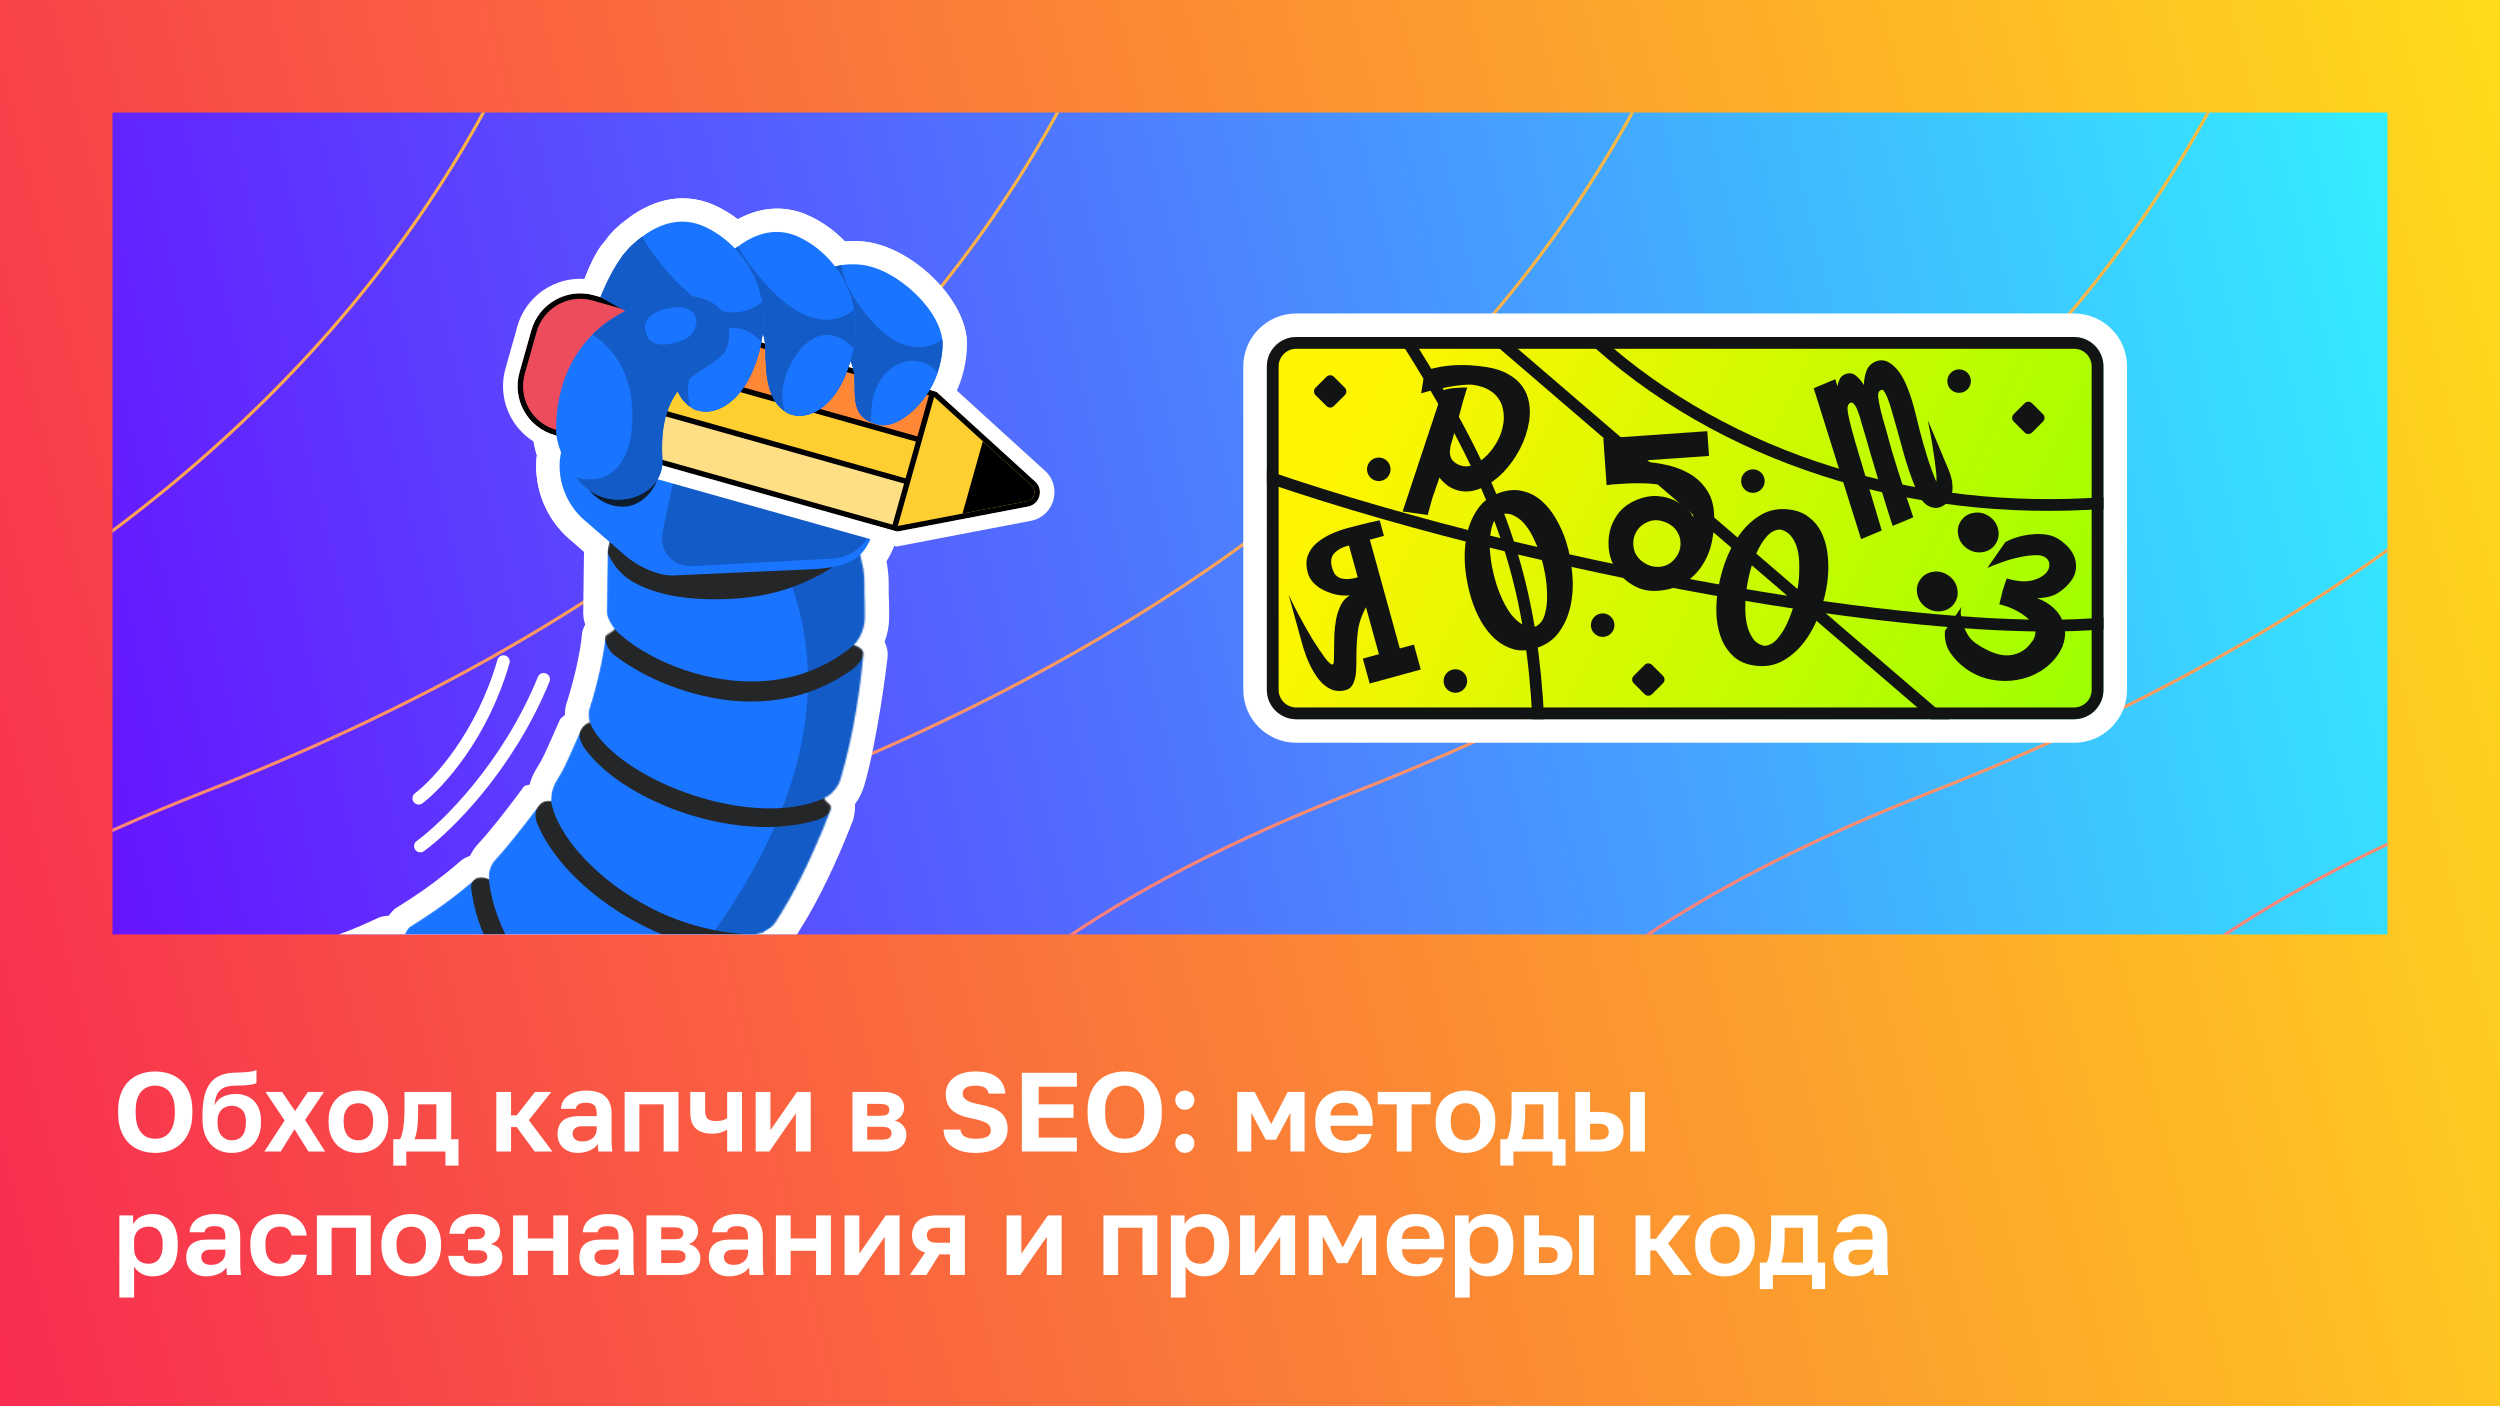 <svg width="1600" height="900" viewBox="0 0 1600 900" fill="none" xmlns="http://www.w3.org/2000/svg">
<rect x="0" y="0" width="1600" height="900" fill="#333333" stroke="none"/>
<rect width="1600" height="900" fill="url(#paint0_linear_7230_128792)"/>
<g clip-path="url(#clip0_7230_128792)">
<rect width="1456" height="526" transform="translate(72 72)" fill="url(#paint1_linear_7230_128792)"/>
<g clip-path="url(#clip1_7230_128792)">
<path d="M-728.05 -1354C-377.233 -902.346 65.726 102.041 -968.972 506.356C-2262.35 1011.75 1265.9 1692.36 -401.989 3417.35" stroke="url(#paint2_linear_7230_128792)" stroke-width="2"/>
<path d="M-361.539 -1354C-10.723 -902.346 432.237 102.041 -602.462 506.356C-1895.84 1011.75 1512.41 1755.27 -35.479 3417.35" stroke="url(#paint3_linear_7230_128792)" stroke-width="2"/>
<path d="M5.4 -1354C356.217 -902.346 799.176 102.041 -235.522 506.356C-1528.9 1011.75 1759.34 1818.17 331.461 3417.35" stroke="url(#paint4_linear_7230_128792)" stroke-width="2"/>
<path d="M372.809 -1354C723.626 -902.346 1166.59 102.041 131.886 506.356C-1161.49 1011.75 2006.74 1881.08 698.87 3417.35" stroke="url(#paint5_linear_7230_128792)" stroke-width="2"/>
<path d="M740.716 -1354C1091.53 -902.346 1534.49 102.041 499.794 506.356C-793.58 1011.75 2254.64 1943.99 1066.78 3417.35" stroke="url(#paint6_linear_7230_128792)" stroke-width="2"/>
<path d="M1109.17 -1354C1459.99 -902.346 1902.94 102.041 868.246 506.356C-425.127 1011.75 2503.09 2006.89 1435.23 3417.35" stroke="url(#paint7_linear_7230_128792)" stroke-width="2"/>
<path d="M1478.2 -1354C1829.02 -902.346 2271.98 102.041 1237.28 506.356C-56.093 1011.75 2752.12 2069.8 1804.26 3417.35" stroke="url(#paint8_linear_7230_128792)" stroke-width="2"/>
<path d="M1847.87 -1354C2198.69 -902.346 2641.65 102.041 1606.95 506.356C313.576 1011.75 3001.78 2132.71 2173.93 3417.35" stroke="url(#paint9_linear_7230_128792)" stroke-width="2"/>
</g>
</g>
<path d="M99.36 737.864C96.192 737.864 93.168 737.384 90.288 736.424C87.456 735.416 84.936 733.904 82.728 731.888C80.568 729.824 78.84 727.184 77.544 723.968C76.248 720.704 75.6 716.768 75.6 712.16V710.72C75.6 706.304 76.248 702.536 77.544 699.416C78.84 696.248 80.568 693.656 82.728 691.64C84.936 689.624 87.456 688.136 90.288 687.176C93.168 686.216 96.192 685.736 99.36 685.736C102.528 685.736 105.528 686.216 108.36 687.176C111.24 688.136 113.76 689.624 115.92 691.64C118.128 693.656 119.88 696.248 121.176 699.416C122.472 702.536 123.12 706.28 123.12 710.648V712.088C123.12 716.696 122.472 720.632 121.176 723.896C119.88 727.16 118.128 729.824 115.92 731.888C113.76 733.904 111.24 735.416 108.36 736.424C105.528 737.384 102.528 737.864 99.36 737.864ZM99.36 728.792C100.992 728.792 102.552 728.528 104.04 728C105.576 727.424 106.92 726.488 108.072 725.192C109.224 723.896 110.136 722.192 110.808 720.08C111.528 717.968 111.888 715.328 111.888 712.16V710.72C111.888 707.744 111.528 705.248 110.808 703.232C110.136 701.216 109.224 699.584 108.072 698.336C106.92 697.088 105.576 696.2 104.04 695.672C102.552 695.096 100.992 694.808 99.36 694.808C97.728 694.808 96.144 695.096 94.608 695.672C93.12 696.2 91.8 697.088 90.648 698.336C89.496 699.584 88.56 701.216 87.84 703.232C87.168 705.248 86.832 707.744 86.832 710.72V712.16C86.832 715.328 87.168 717.968 87.84 720.08C88.56 722.192 89.496 723.896 90.648 725.192C91.8 726.488 93.12 727.424 94.608 728C96.144 728.528 97.728 728.792 99.36 728.792ZM148.303 737.864C145.663 737.864 143.191 737.408 140.887 736.496C138.583 735.584 136.591 734.216 134.911 732.392C133.231 730.52 131.911 728.24 130.951 725.552C130.039 722.816 129.583 719.624 129.583 715.976V714.392C129.583 710.072 129.895 706.232 130.519 702.872C131.191 699.512 132.271 696.656 133.759 694.304C135.295 691.952 137.311 690.128 139.807 688.832C142.351 687.488 145.519 686.72 149.311 686.528C150.847 686.48 152.311 686.432 153.703 686.384C155.143 686.336 156.511 686.264 157.807 686.168C159.103 686.024 160.279 685.856 161.335 685.664C162.439 685.472 163.375 685.184 164.143 684.8V693.224C163.759 693.416 163.207 693.608 162.487 693.8C161.815 693.992 160.927 694.16 159.823 694.304C158.767 694.448 157.447 694.568 155.863 694.664C154.327 694.76 152.503 694.808 150.391 694.808C148.231 694.856 146.359 695.12 144.775 695.6C143.239 696.032 141.943 696.752 140.887 697.76C139.879 698.72 139.063 699.992 138.439 701.576C137.863 703.16 137.455 705.104 137.215 707.408C137.791 706.304 138.487 705.296 139.303 704.384C140.119 703.472 141.079 702.728 142.183 702.152C143.287 701.528 144.559 701.048 145.999 700.712C147.439 700.328 149.047 700.136 150.823 700.136C153.223 700.136 155.407 700.52 157.375 701.288C159.343 702.008 161.047 703.088 162.487 704.528C163.927 705.968 165.031 707.744 165.799 709.856C166.615 711.968 167.023 714.416 167.023 717.2V718.64C167.023 721.616 166.543 724.304 165.583 726.704C164.671 729.104 163.375 731.144 161.695 732.824C160.015 734.456 158.023 735.704 155.719 736.568C153.463 737.432 150.991 737.864 148.303 737.864ZM148.303 729.8C149.791 729.8 151.087 729.56 152.191 729.08C153.295 728.6 154.231 727.904 154.999 726.992C155.767 726.032 156.343 724.88 156.727 723.536C157.159 722.144 157.375 720.584 157.375 718.856V717.416C157.375 715.88 157.159 714.512 156.727 713.312C156.343 712.064 155.743 711.056 154.927 710.288C154.111 709.472 153.151 708.848 152.047 708.416C150.943 707.936 149.695 707.696 148.303 707.696C146.959 707.696 145.711 707.936 144.559 708.416C143.455 708.848 142.495 709.472 141.679 710.288C140.911 711.104 140.311 712.112 139.879 713.312C139.447 714.464 139.231 715.832 139.231 717.416V718.712C139.231 720.44 139.447 722 139.879 723.392C140.359 724.784 141.007 725.96 141.823 726.92C142.639 727.832 143.599 728.552 144.703 729.08C145.807 729.56 147.007 729.8 148.303 729.8ZM169.197 737L182.157 717.128L169.917 698.84H180.501L188.853 711.08L197.061 698.84H207.357L195.261 716.768L208.077 737H197.421L188.493 722.744L179.637 737H169.197ZM229.373 737.864C226.781 737.864 224.309 737.48 221.957 736.712C219.653 735.896 217.637 734.672 215.909 733.04C214.181 731.36 212.813 729.32 211.805 726.92C210.797 724.472 210.293 721.592 210.293 718.28V716.84C210.293 713.768 210.797 711.056 211.805 708.704C212.813 706.304 214.181 704.312 215.909 702.728C217.637 701.144 219.653 699.968 221.957 699.2C224.309 698.384 226.781 697.976 229.373 697.976C231.965 697.976 234.413 698.384 236.717 699.2C239.021 699.968 241.037 701.144 242.765 702.728C244.541 704.312 245.933 706.304 246.941 708.704C247.949 711.056 248.453 713.768 248.453 716.84V718.28C248.453 721.544 247.949 724.4 246.941 726.848C245.933 729.248 244.541 731.288 242.765 732.968C241.037 734.6 239.021 735.824 236.717 736.64C234.413 737.456 231.965 737.864 229.373 737.864ZM229.373 729.8C230.717 729.8 231.965 729.56 233.117 729.08C234.269 728.6 235.253 727.88 236.069 726.92C236.933 725.96 237.605 724.76 238.085 723.32C238.565 721.88 238.805 720.2 238.805 718.28V716.84C238.805 715.112 238.565 713.576 238.085 712.232C237.605 710.888 236.933 709.76 236.069 708.848C235.253 707.888 234.269 707.192 233.117 706.76C231.965 706.28 230.717 706.04 229.373 706.04C228.029 706.04 226.757 706.28 225.557 706.76C224.405 707.192 223.421 707.888 222.605 708.848C221.789 709.76 221.141 710.888 220.661 712.232C220.181 713.576 219.941 715.112 219.941 716.84V718.28C219.941 720.2 220.181 721.904 220.661 723.392C221.141 724.832 221.789 726.032 222.605 726.992C223.421 727.904 224.405 728.6 225.557 729.08C226.757 729.56 228.029 729.8 229.373 729.8ZM251.682 746V729.08H256.002C256.482 728.36 256.89 727.328 257.226 725.984C257.61 724.592 257.922 723.056 258.162 721.376C258.402 719.648 258.57 717.848 258.666 715.976C258.81 714.056 258.882 712.16 258.882 710.288V698.84H288.762V729.08H293.442V746H285.09V737H260.034V746H251.682ZM265.29 729.08H279.258V706.76H267.594V711.8C267.594 713.432 267.546 715.088 267.45 716.768C267.402 718.4 267.282 719.984 267.09 721.52C266.946 723.008 266.706 724.4 266.37 725.696C266.082 726.992 265.722 728.12 265.29 729.08ZM317.634 737V698.84H327.066V713.816H330.666L342.402 698.84H352.842L338.442 716.912L353.562 737H342.186L330.666 721.304H327.066V737H317.634ZM369.721 737.864C367.657 737.864 365.833 737.552 364.249 736.928C362.665 736.304 361.321 735.464 360.217 734.408C359.113 733.352 358.273 732.104 357.697 730.664C357.121 729.176 356.833 727.568 356.833 725.84C356.833 723.92 357.121 722.24 357.697 720.8C358.273 719.36 359.113 718.16 360.217 717.2C361.369 716.24 362.809 715.52 364.537 715.04C366.265 714.56 368.257 714.32 370.513 714.32H381.889V712.52C381.889 711.272 381.745 710.216 381.457 709.352C381.217 708.44 380.809 707.744 380.233 707.264C379.657 706.736 378.913 706.352 378.001 706.112C377.137 705.872 376.081 705.752 374.833 705.752C373.777 705.752 372.865 705.848 372.097 706.04C371.329 706.232 370.681 706.52 370.153 706.904C369.673 707.24 369.289 707.648 369.001 708.128C368.761 708.56 368.593 709.064 368.497 709.64H358.993C359.089 707.96 359.497 706.424 360.217 705.032C360.985 703.592 362.041 702.368 363.385 701.36C364.777 700.304 366.457 699.488 368.425 698.912C370.393 698.288 372.649 697.976 375.193 697.976C377.641 697.976 379.849 698.24 381.817 698.768C383.833 699.296 385.537 700.16 386.929 701.36C388.369 702.512 389.473 704.024 390.241 705.896C391.009 707.72 391.393 709.976 391.393 712.664V727.28C391.393 729.296 391.417 731.072 391.465 732.608C391.561 734.096 391.705 735.56 391.897 737H383.041C382.897 736.472 382.801 736.04 382.753 735.704C382.753 735.32 382.729 734.96 382.681 734.624C382.681 734.24 382.681 733.856 382.681 733.472C382.681 733.088 382.681 732.632 382.681 732.104C382.153 732.872 381.481 733.616 380.665 734.336C379.897 735.008 378.961 735.608 377.857 736.136C376.801 736.664 375.601 737.072 374.257 737.36C372.913 737.696 371.401 737.864 369.721 737.864ZM372.673 730.52C373.873 730.52 375.001 730.376 376.057 730.088C377.161 729.752 378.145 729.272 379.009 728.648C379.873 727.976 380.569 727.136 381.097 726.128C381.625 725.072 381.889 723.896 381.889 722.6V720.8H372.313C370.489 720.8 369.049 721.232 367.993 722.096C366.985 722.912 366.481 724.04 366.481 725.48C366.481 727.016 367.009 728.24 368.065 729.152C369.121 730.064 370.657 730.52 372.673 730.52ZM399.759 737V698.84H434.247V737H424.743V706.76H409.191V737H399.759ZM465.395 737V722.96C464.291 723.632 462.971 724.232 461.435 724.76C459.899 725.288 458.027 725.552 455.819 725.552C453.515 725.552 451.475 725.264 449.699 724.688C447.971 724.112 446.507 723.296 445.307 722.24C444.155 721.136 443.267 719.72 442.643 717.992C442.067 716.216 441.779 714.152 441.779 711.8V698.84H451.283V710.72C451.283 711.968 451.403 713.024 451.643 713.888C451.883 714.752 452.291 715.448 452.867 715.976C453.443 716.504 454.187 716.888 455.099 717.128C456.011 717.368 457.115 717.488 458.411 717.488C460.187 717.488 461.651 717.272 462.803 716.84C464.003 716.408 464.867 716 465.395 715.616V698.84H474.899V737H465.395ZM483.642 737V698.84H493.074V723.32L510.066 698.84H518.85V737H509.346V712.52L492.354 737H483.642ZM545.587 737V698.84H564.667C567.115 698.84 569.203 699.104 570.931 699.632C572.707 700.112 574.171 700.808 575.323 701.72C576.475 702.632 577.315 703.712 577.843 704.96C578.371 706.208 578.635 707.576 578.635 709.064C578.635 709.928 578.491 710.792 578.203 711.656C577.915 712.52 577.507 713.312 576.979 714.032C576.499 714.752 575.875 715.4 575.107 715.976C574.387 716.504 573.547 716.912 572.587 717.2C574.939 717.776 576.763 718.88 578.059 720.512C579.403 722.096 580.075 723.968 580.075 726.128C580.075 729.44 578.923 732.08 576.619 734.048C574.315 736.016 570.811 737 566.107 737H545.587ZM555.019 729.368H564.235C566.395 729.368 567.979 729.056 568.987 728.432C570.043 727.76 570.571 726.704 570.571 725.264C570.571 723.824 570.067 722.792 569.059 722.168C568.099 721.496 566.491 721.16 564.235 721.16H555.019V729.368ZM555.019 714.104H563.299C564.403 714.104 565.315 714.032 566.035 713.888C566.803 713.744 567.403 713.504 567.835 713.168C568.315 712.832 568.651 712.424 568.843 711.944C569.035 711.464 569.131 710.912 569.131 710.288C569.131 709.664 569.035 709.112 568.843 708.632C568.651 708.152 568.315 707.768 567.835 707.48C567.355 707.144 566.755 706.904 566.035 706.76C565.315 706.568 564.403 706.472 563.299 706.472H555.019V714.104ZM624.369 737.864C621.057 737.864 618.129 737.504 615.585 736.784C613.089 736.064 610.977 735.056 609.249 733.76C607.521 732.464 606.201 730.904 605.289 729.08C604.425 727.208 603.945 725.168 603.849 722.96H614.649C614.841 723.872 615.129 724.712 615.513 725.48C615.897 726.2 616.473 726.8 617.241 727.28C618.009 727.76 618.969 728.144 620.121 728.432C621.273 728.672 622.689 728.792 624.369 728.792C626.097 728.792 627.561 728.672 628.761 728.432C630.009 728.192 631.041 727.856 631.857 727.424C632.673 726.944 633.249 726.368 633.585 725.696C633.921 725.024 634.089 724.256 634.089 723.392C634.089 722.336 633.849 721.424 633.369 720.656C632.937 719.888 632.193 719.216 631.137 718.64C630.081 718.016 628.761 717.488 627.177 717.056C625.593 716.576 623.721 716.12 621.561 715.688C618.969 715.208 616.665 714.56 614.649 713.744C612.681 712.928 610.977 711.92 609.537 710.72C608.145 709.52 607.089 708.056 606.369 706.328C605.649 704.552 605.289 702.488 605.289 700.136C605.289 697.976 605.721 696.032 606.585 694.304C607.497 692.528 608.769 690.992 610.401 689.696C612.081 688.4 614.097 687.416 616.449 686.744C618.801 686.072 621.441 685.736 624.369 685.736C627.537 685.736 630.273 686.072 632.577 686.744C634.881 687.416 636.801 688.376 638.337 689.624C639.921 690.872 641.121 692.36 641.937 694.088C642.753 695.768 643.257 697.712 643.449 699.92H632.721C632.529 699.056 632.241 698.312 631.857 697.688C631.521 697.016 631.017 696.488 630.345 696.104C629.721 695.672 628.905 695.36 627.897 695.168C626.937 694.928 625.761 694.808 624.369 694.808C622.929 694.808 621.681 694.928 620.625 695.168C619.617 695.36 618.777 695.696 618.105 696.176C617.433 696.608 616.929 697.136 616.593 697.76C616.257 698.384 616.089 699.08 616.089 699.848C616.089 700.808 616.305 701.648 616.737 702.368C617.217 703.04 617.913 703.664 618.825 704.24C619.785 704.816 620.985 705.32 622.425 705.752C623.865 706.184 625.593 706.592 627.609 706.976C630.345 707.504 632.769 708.152 634.881 708.92C637.041 709.688 638.841 710.672 640.281 711.872C641.769 713.072 642.897 714.56 643.665 716.336C644.481 718.064 644.889 720.152 644.889 722.6C644.889 724.904 644.433 727.016 643.521 728.936C642.609 730.808 641.265 732.416 639.489 733.76C637.761 735.056 635.625 736.064 633.081 736.784C630.537 737.504 627.633 737.864 624.369 737.864ZM653.973 737V686.6H689.181V695.528H664.773V706.76H687.021V715.4H664.773V728.072H689.181V737H653.973ZM719.798 737.864C716.63 737.864 713.606 737.384 710.726 736.424C707.894 735.416 705.374 733.904 703.166 731.888C701.006 729.824 699.278 727.184 697.982 723.968C696.686 720.704 696.038 716.768 696.038 712.16V710.72C696.038 706.304 696.686 702.536 697.982 699.416C699.278 696.248 701.006 693.656 703.166 691.64C705.374 689.624 707.894 688.136 710.726 687.176C713.606 686.216 716.63 685.736 719.798 685.736C722.966 685.736 725.966 686.216 728.797 687.176C731.677 688.136 734.198 689.624 736.358 691.64C738.566 693.656 740.318 696.248 741.614 699.416C742.91 702.536 743.558 706.28 743.558 710.648V712.088C743.558 716.696 742.91 720.632 741.614 723.896C740.318 727.16 738.566 729.824 736.358 731.888C734.198 733.904 731.677 735.416 728.797 736.424C725.966 737.384 722.966 737.864 719.798 737.864ZM719.798 728.792C721.43 728.792 722.99 728.528 724.478 728C726.014 727.424 727.358 726.488 728.51 725.192C729.662 723.896 730.574 722.192 731.246 720.08C731.966 717.968 732.326 715.328 732.326 712.16V710.72C732.326 707.744 731.966 705.248 731.246 703.232C730.574 701.216 729.662 699.584 728.51 698.336C727.358 697.088 726.014 696.2 724.478 695.672C722.99 695.096 721.43 694.808 719.798 694.808C718.166 694.808 716.582 695.096 715.046 695.672C713.558 696.2 712.238 697.088 711.086 698.336C709.934 699.584 708.998 701.216 708.278 703.232C707.606 705.248 707.27 707.744 707.27 710.72V712.16C707.27 715.328 707.606 717.968 708.278 720.08C708.998 722.192 709.934 723.896 711.086 725.192C712.238 726.488 713.558 727.424 715.046 728C716.582 728.528 718.166 728.792 719.798 728.792ZM758.301 737.864C757.437 737.864 756.621 737.696 755.853 737.36C755.133 737.072 754.509 736.64 753.981 736.064C753.453 735.488 753.021 734.84 752.685 734.12C752.349 733.4 752.181 732.608 752.181 731.744C752.181 730.88 752.325 730.064 752.613 729.296C752.949 728.528 753.381 727.88 753.909 727.352C754.485 726.824 755.133 726.416 755.853 726.128C756.621 725.792 757.461 725.624 758.373 725.624C759.237 725.624 760.029 725.792 760.749 726.128C761.469 726.416 762.093 726.824 762.621 727.352C763.197 727.88 763.629 728.528 763.917 729.296C764.253 730.064 764.421 730.88 764.421 731.744C764.421 732.608 764.253 733.424 763.917 734.192C763.629 734.912 763.197 735.56 762.621 736.136C762.093 736.664 761.445 737.072 760.677 737.36C759.957 737.696 759.165 737.864 758.301 737.864ZM758.301 710.216C757.437 710.216 756.621 710.072 755.853 709.784C755.133 709.448 754.509 708.992 753.981 708.416C753.453 707.84 753.021 707.192 752.685 706.472C752.349 705.752 752.181 704.96 752.181 704.096C752.181 703.232 752.325 702.416 752.613 701.648C752.949 700.88 753.381 700.232 753.909 699.704C754.485 699.176 755.133 698.768 755.853 698.48C756.621 698.144 757.461 697.976 758.373 697.976C759.237 697.976 760.029 698.144 760.749 698.48C761.469 698.768 762.093 699.176 762.621 699.704C763.197 700.232 763.629 700.88 763.917 701.648C764.253 702.416 764.421 703.232 764.421 704.096C764.421 704.96 764.253 705.776 763.917 706.544C763.629 707.264 763.197 707.912 762.621 708.488C762.093 709.016 761.445 709.448 760.677 709.784C759.957 710.072 759.165 710.216 758.301 710.216ZM791.822 737V698.84H802.982L813.566 719.432L824.15 698.84H834.95V737H825.878V712.16L816.59 729.44H810.11L800.822 712.16V737H791.822ZM860.85 737.864C858.258 737.864 855.786 737.48 853.434 736.712C851.13 735.896 849.114 734.696 847.386 733.112C845.706 731.48 844.338 729.44 843.282 726.992C842.274 724.544 841.77 721.64 841.77 718.28V716.84C841.77 713.672 842.25 710.912 843.21 708.56C844.17 706.208 845.49 704.264 847.17 702.728C848.85 701.144 850.794 699.968 853.002 699.2C855.258 698.384 857.634 697.976 860.13 697.976C866.13 697.976 870.69 699.56 873.81 702.728C876.93 705.896 878.49 710.48 878.49 716.48V720.512H851.49C851.538 722.192 851.826 723.656 852.354 724.904C852.93 726.104 853.626 727.088 854.442 727.856C855.306 728.624 856.29 729.2 857.394 729.584C858.498 729.92 859.674 730.088 860.922 730.088C863.322 730.088 865.146 729.728 866.394 729.008C867.642 728.288 868.53 727.232 869.058 725.84H877.77C877.386 727.856 876.714 729.608 875.754 731.096C874.794 732.584 873.57 733.832 872.082 734.84C870.642 735.848 868.962 736.592 867.042 737.072C865.17 737.6 863.106 737.864 860.85 737.864ZM860.49 705.752C859.338 705.752 858.234 705.896 857.178 706.184C856.122 706.472 855.186 706.928 854.37 707.552C853.554 708.176 852.882 709.016 852.354 710.072C851.826 711.08 851.538 712.352 851.49 713.888H869.274C869.226 712.304 868.962 711.008 868.482 710C868.002 708.944 867.378 708.104 866.61 707.48C865.842 706.808 864.93 706.352 863.874 706.112C862.866 705.872 861.738 705.752 860.49 705.752ZM893.921 737V706.76H881.753V698.84H915.593V706.76H903.425V737H893.921ZM937.913 737.864C935.321 737.864 932.849 737.48 930.497 736.712C928.193 735.896 926.177 734.672 924.449 733.04C922.721 731.36 921.353 729.32 920.345 726.92C919.337 724.472 918.833 721.592 918.833 718.28V716.84C918.833 713.768 919.337 711.056 920.345 708.704C921.353 706.304 922.721 704.312 924.449 702.728C926.177 701.144 928.193 699.968 930.497 699.2C932.849 698.384 935.321 697.976 937.913 697.976C940.505 697.976 942.953 698.384 945.257 699.2C947.561 699.968 949.577 701.144 951.305 702.728C953.081 704.312 954.473 706.304 955.481 708.704C956.489 711.056 956.992 713.768 956.992 716.84V718.28C956.992 721.544 956.489 724.4 955.481 726.848C954.473 729.248 953.081 731.288 951.305 732.968C949.577 734.6 947.561 735.824 945.257 736.64C942.953 737.456 940.505 737.864 937.913 737.864ZM937.913 729.8C939.257 729.8 940.505 729.56 941.657 729.08C942.809 728.6 943.793 727.88 944.609 726.92C945.473 725.96 946.145 724.76 946.625 723.32C947.105 721.88 947.345 720.2 947.345 718.28V716.84C947.345 715.112 947.105 713.576 946.625 712.232C946.145 710.888 945.473 709.76 944.609 708.848C943.793 707.888 942.809 707.192 941.657 706.76C940.505 706.28 939.257 706.04 937.913 706.04C936.569 706.04 935.297 706.28 934.097 706.76C932.945 707.192 931.961 707.888 931.145 708.848C930.329 709.76 929.681 710.888 929.201 712.232C928.721 713.576 928.481 715.112 928.481 716.84V718.28C928.481 720.2 928.721 721.904 929.201 723.392C929.681 724.832 930.329 726.032 931.145 726.992C931.961 727.904 932.945 728.6 934.097 729.08C935.297 729.56 936.569 729.8 937.913 729.8ZM960.221 746V729.08H964.541C965.021 728.36 965.429 727.328 965.765 725.984C966.149 724.592 966.461 723.056 966.701 721.376C966.941 719.648 967.109 717.848 967.205 715.976C967.349 714.056 967.421 712.16 967.421 710.288V698.84H997.301V729.08H1001.98V746H993.629V737H968.573V746H960.221ZM973.829 729.08H987.797V706.76H976.133V711.8C976.133 713.432 976.085 715.088 975.989 716.768C975.941 718.4 975.821 719.984 975.629 721.52C975.485 723.008 975.245 724.4 974.909 725.696C974.621 726.992 974.261 728.12 973.829 729.08ZM1008.17 737V698.84H1017.61V711.656H1024.3C1026.8 711.656 1028.96 711.92 1030.78 712.448C1032.61 712.976 1034.12 713.768 1035.32 714.824C1036.57 715.88 1037.5 717.2 1038.13 718.784C1038.75 720.368 1039.06 722.216 1039.06 724.328C1039.06 726.152 1038.77 727.856 1038.2 729.44C1037.67 731.024 1036.81 732.368 1035.61 733.472C1034.41 734.576 1032.87 735.44 1031 736.064C1029.13 736.688 1026.89 737 1024.3 737H1008.17ZM1017.61 729.368H1023.22C1025.53 729.368 1027.16 728.936 1028.12 728.072C1029.08 727.208 1029.56 725.96 1029.56 724.328C1029.56 722.648 1029.05 721.376 1028.05 720.512C1027.09 719.648 1025.48 719.216 1023.22 719.216H1017.61V729.368ZM1043.31 737V698.84H1052.74V737H1043.31ZM76.392 830.4V777.84H85.176V783.456C85.656 782.592 86.28 781.776 87.048 781.008C87.816 780.192 88.704 779.496 89.712 778.92C90.768 778.344 91.944 777.888 93.24 777.552C94.536 777.168 95.976 776.976 97.56 776.976C100.104 776.976 102.36 777.384 104.328 778.2C106.344 778.968 108.048 780.144 109.44 781.728C110.832 783.264 111.888 785.208 112.608 787.56C113.376 789.912 113.76 792.672 113.76 795.84V797.28C113.76 800.592 113.376 803.472 112.608 805.92C111.888 808.368 110.808 810.408 109.368 812.04C107.976 813.624 106.272 814.824 104.256 815.64C102.288 816.456 100.056 816.864 97.56 816.864C96.264 816.864 95.04 816.72 93.888 816.432C92.736 816.144 91.656 815.736 90.648 815.208C89.688 814.632 88.8 813.984 87.984 813.264C87.168 812.496 86.448 811.656 85.824 810.744V830.4H76.392ZM95.328 808.8C96.576 808.8 97.728 808.56 98.784 808.08C99.84 807.6 100.752 806.904 101.52 805.992C102.336 805.032 102.96 803.832 103.392 802.392C103.872 800.904 104.112 799.2 104.112 797.28V795.84C104.112 793.968 103.896 792.384 103.464 791.088C103.032 789.744 102.432 788.64 101.664 787.776C100.944 786.864 100.032 786.192 98.928 785.76C97.824 785.28 96.624 785.04 95.328 785.04C93.984 785.04 92.712 785.232 91.512 785.616C90.36 786 89.352 786.576 88.488 787.344C87.672 788.112 87.024 789.072 86.544 790.224C86.064 791.376 85.824 792.768 85.824 794.4V798.72C85.824 800.448 86.04 801.936 86.472 803.184C86.952 804.432 87.6 805.488 88.416 806.352C89.28 807.168 90.288 807.792 91.44 808.224C92.592 808.608 93.888 808.8 95.328 808.8ZM132.065 816.864C130.001 816.864 128.177 816.552 126.593 815.928C125.009 815.304 123.665 814.464 122.561 813.408C121.457 812.352 120.617 811.104 120.041 809.664C119.465 808.176 119.177 806.568 119.177 804.84C119.177 802.92 119.465 801.24 120.041 799.8C120.617 798.36 121.457 797.16 122.561 796.2C123.713 795.24 125.153 794.52 126.881 794.04C128.609 793.56 130.601 793.32 132.857 793.32H144.233V791.52C144.233 790.272 144.089 789.216 143.801 788.352C143.561 787.44 143.153 786.744 142.577 786.264C142.001 785.736 141.257 785.352 140.345 785.112C139.481 784.872 138.425 784.752 137.177 784.752C136.121 784.752 135.209 784.848 134.441 785.04C133.673 785.232 133.025 785.52 132.497 785.904C132.017 786.24 131.633 786.648 131.345 787.128C131.105 787.56 130.937 788.064 130.841 788.64H121.337C121.433 786.96 121.841 785.424 122.561 784.032C123.329 782.592 124.385 781.368 125.729 780.36C127.121 779.304 128.801 778.488 130.769 777.912C132.737 777.288 134.993 776.976 137.537 776.976C139.985 776.976 142.193 777.24 144.161 777.768C146.177 778.296 147.881 779.16 149.273 780.36C150.713 781.512 151.817 783.024 152.585 784.896C153.353 786.72 153.737 788.976 153.737 791.664V806.28C153.737 808.296 153.761 810.072 153.809 811.608C153.905 813.096 154.049 814.56 154.241 816H145.385C145.241 815.472 145.145 815.04 145.097 814.704C145.097 814.32 145.073 813.96 145.025 813.624C145.025 813.24 145.025 812.856 145.025 812.472C145.025 812.088 145.025 811.632 145.025 811.104C144.497 811.872 143.825 812.616 143.009 813.336C142.241 814.008 141.305 814.608 140.201 815.136C139.145 815.664 137.945 816.072 136.601 816.36C135.257 816.696 133.745 816.864 132.065 816.864ZM135.017 809.52C136.217 809.52 137.345 809.376 138.401 809.088C139.505 808.752 140.489 808.272 141.353 807.648C142.217 806.976 142.913 806.136 143.441 805.128C143.969 804.072 144.233 802.896 144.233 801.6V799.8H134.657C132.833 799.8 131.393 800.232 130.337 801.096C129.329 801.912 128.825 803.04 128.825 804.48C128.825 806.016 129.353 807.24 130.409 808.152C131.465 809.064 133.001 809.52 135.017 809.52ZM178.951 816.864C176.311 816.864 173.839 816.456 171.535 815.64C169.279 814.824 167.311 813.6 165.631 811.968C163.951 810.336 162.631 808.296 161.671 805.848C160.711 803.4 160.231 800.544 160.231 797.28V795.84C160.231 792.768 160.735 790.056 161.743 787.704C162.751 785.352 164.095 783.384 165.775 781.8C167.503 780.216 169.495 779.016 171.751 778.2C174.055 777.384 176.455 776.976 178.951 776.976C181.639 776.976 184.015 777.336 186.079 778.056C188.191 778.776 189.967 779.76 191.407 781.008C192.847 782.256 193.975 783.72 194.791 785.4C195.607 787.08 196.087 788.856 196.231 790.728H186.583C186.391 789.912 186.103 789.144 185.719 788.424C185.335 787.704 184.831 787.08 184.207 786.552C183.631 786.024 182.887 785.64 181.975 785.4C181.111 785.16 180.103 785.04 178.951 785.04C177.751 785.04 176.599 785.256 175.495 785.688C174.391 786.12 173.407 786.768 172.543 787.632C171.727 788.496 171.079 789.624 170.599 791.016C170.119 792.36 169.879 793.968 169.879 795.84V797.28C169.879 799.296 170.095 801.048 170.527 802.536C171.007 803.976 171.655 805.176 172.471 806.136C173.287 807.048 174.247 807.72 175.351 808.152C176.455 808.584 177.655 808.8 178.951 808.8C180.823 808.8 182.431 808.32 183.775 807.36C185.167 806.352 186.103 804.912 186.583 803.04H196.231C195.991 805.152 195.391 807.072 194.431 808.8C193.519 810.48 192.295 811.92 190.759 813.12C189.271 814.32 187.519 815.256 185.503 815.928C183.535 816.552 181.351 816.864 178.951 816.864ZM202.814 816V777.84H237.302V816H227.798V785.76H212.246V816H202.814ZM263.194 816.864C260.602 816.864 258.13 816.48 255.778 815.712C253.474 814.896 251.458 813.672 249.73 812.04C248.002 810.36 246.634 808.32 245.626 805.92C244.618 803.472 244.114 800.592 244.114 797.28V795.84C244.114 792.768 244.618 790.056 245.626 787.704C246.634 785.304 248.002 783.312 249.73 781.728C251.458 780.144 253.474 778.968 255.778 778.2C258.13 777.384 260.602 776.976 263.194 776.976C265.786 776.976 268.234 777.384 270.538 778.2C272.842 778.968 274.858 780.144 276.586 781.728C278.362 783.312 279.754 785.304 280.762 787.704C281.77 790.056 282.274 792.768 282.274 795.84V797.28C282.274 800.544 281.77 803.4 280.762 805.848C279.754 808.248 278.362 810.288 276.586 811.968C274.858 813.6 272.842 814.824 270.538 815.64C268.234 816.456 265.786 816.864 263.194 816.864ZM263.194 808.8C264.538 808.8 265.786 808.56 266.938 808.08C268.09 807.6 269.074 806.88 269.89 805.92C270.754 804.96 271.426 803.76 271.906 802.32C272.386 800.88 272.626 799.2 272.626 797.28V795.84C272.626 794.112 272.386 792.576 271.906 791.232C271.426 789.888 270.754 788.76 269.89 787.848C269.074 786.888 268.09 786.192 266.938 785.76C265.786 785.28 264.538 785.04 263.194 785.04C261.85 785.04 260.578 785.28 259.378 785.76C258.226 786.192 257.242 786.888 256.426 787.848C255.61 788.76 254.962 789.888 254.482 791.232C254.002 792.576 253.762 794.112 253.762 795.84V797.28C253.762 799.2 254.002 800.904 254.482 802.392C254.962 803.832 255.61 805.032 256.426 805.992C257.242 806.904 258.226 807.6 259.378 808.08C260.578 808.56 261.85 808.8 263.194 808.8ZM304.206 816.864C301.47 816.864 299.046 816.576 296.934 816C294.822 815.424 293.046 814.584 291.606 813.48C290.166 812.376 289.062 811.008 288.294 809.376C287.526 807.744 287.07 805.872 286.926 803.76H296.574C296.67 804.576 296.862 805.296 297.15 805.92C297.438 806.544 297.87 807.072 298.446 807.504C299.022 807.936 299.766 808.272 300.678 808.512C301.638 808.704 302.814 808.8 304.206 808.8C305.598 808.8 306.774 808.704 307.734 808.512C308.694 808.272 309.486 807.96 310.11 807.576C310.734 807.144 311.166 806.664 311.406 806.136C311.694 805.608 311.838 805.056 311.838 804.48C311.838 803.04 311.358 801.96 310.398 801.24C309.486 800.52 307.782 800.16 305.286 800.16H299.526V793.104H304.782C306.606 793.104 307.998 792.72 308.958 791.952C309.918 791.184 310.398 790.176 310.398 788.928C310.398 788.352 310.278 787.848 310.038 787.416C309.846 786.936 309.486 786.528 308.958 786.192C308.478 785.808 307.854 785.52 307.086 785.328C306.318 785.136 305.358 785.04 304.206 785.04C303.054 785.04 302.046 785.136 301.182 785.328C300.366 785.52 299.67 785.832 299.094 786.264C298.566 786.648 298.158 787.128 297.87 787.704C297.582 788.28 297.39 788.928 297.294 789.648H287.646C287.79 787.632 288.222 785.832 288.942 784.248C289.71 782.664 290.79 781.344 292.182 780.288C293.574 779.184 295.278 778.368 297.294 777.84C299.31 777.264 301.614 776.976 304.206 776.976C306.99 776.976 309.366 777.24 311.334 777.768C313.35 778.296 315.006 779.064 316.302 780.072C317.598 781.032 318.534 782.208 319.11 783.6C319.734 784.944 320.046 786.456 320.046 788.136C320.046 789.96 319.566 791.592 318.606 793.032C317.694 794.472 316.23 795.528 314.214 796.2C315.606 796.536 316.758 796.992 317.67 797.568C318.582 798.096 319.326 798.744 319.902 799.512C320.478 800.232 320.886 801.048 321.126 801.96C321.366 802.872 321.486 803.832 321.486 804.84C321.486 806.568 321.126 808.176 320.406 809.664C319.734 811.104 318.678 812.376 317.238 813.48C315.846 814.536 314.07 815.376 311.91 816C309.75 816.576 307.182 816.864 304.206 816.864ZM328.392 816V777.84H337.824V792.6H354.096V777.84H363.6V816H354.096V800.52H337.824V816H328.392ZM383.713 816.864C381.649 816.864 379.825 816.552 378.241 815.928C376.657 815.304 375.313 814.464 374.209 813.408C373.105 812.352 372.265 811.104 371.689 809.664C371.113 808.176 370.825 806.568 370.825 804.84C370.825 802.92 371.113 801.24 371.689 799.8C372.265 798.36 373.105 797.16 374.209 796.2C375.361 795.24 376.801 794.52 378.529 794.04C380.257 793.56 382.249 793.32 384.505 793.32H395.881V791.52C395.881 790.272 395.737 789.216 395.449 788.352C395.209 787.44 394.801 786.744 394.225 786.264C393.649 785.736 392.905 785.352 391.993 785.112C391.129 784.872 390.073 784.752 388.825 784.752C387.769 784.752 386.857 784.848 386.089 785.04C385.321 785.232 384.673 785.52 384.145 785.904C383.665 786.24 383.281 786.648 382.993 787.128C382.753 787.56 382.585 788.064 382.489 788.64H372.985C373.081 786.96 373.489 785.424 374.209 784.032C374.977 782.592 376.033 781.368 377.377 780.36C378.769 779.304 380.449 778.488 382.417 777.912C384.385 777.288 386.641 776.976 389.185 776.976C391.633 776.976 393.841 777.24 395.809 777.768C397.825 778.296 399.529 779.16 400.921 780.36C402.361 781.512 403.465 783.024 404.233 784.896C405.001 786.72 405.385 788.976 405.385 791.664V806.28C405.385 808.296 405.409 810.072 405.457 811.608C405.553 813.096 405.697 814.56 405.889 816H397.033C396.889 815.472 396.793 815.04 396.745 814.704C396.745 814.32 396.721 813.96 396.673 813.624C396.673 813.24 396.673 812.856 396.673 812.472C396.673 812.088 396.673 811.632 396.673 811.104C396.145 811.872 395.473 812.616 394.657 813.336C393.889 814.008 392.953 814.608 391.849 815.136C390.793 815.664 389.593 816.072 388.249 816.36C386.905 816.696 385.393 816.864 383.713 816.864ZM386.665 809.52C387.865 809.52 388.993 809.376 390.049 809.088C391.153 808.752 392.137 808.272 393.001 807.648C393.865 806.976 394.561 806.136 395.089 805.128C395.617 804.072 395.881 802.896 395.881 801.6V799.8H386.305C384.481 799.8 383.041 800.232 381.985 801.096C380.977 801.912 380.473 803.04 380.473 804.48C380.473 806.016 381.001 807.24 382.057 808.152C383.113 809.064 384.649 809.52 386.665 809.52ZM413.751 816V777.84H432.831C435.279 777.84 437.367 778.104 439.095 778.632C440.871 779.112 442.335 779.808 443.487 780.72C444.639 781.632 445.479 782.712 446.007 783.96C446.535 785.208 446.799 786.576 446.799 788.064C446.799 788.928 446.655 789.792 446.367 790.656C446.079 791.52 445.671 792.312 445.143 793.032C444.663 793.752 444.039 794.4 443.271 794.976C442.551 795.504 441.711 795.912 440.751 796.2C443.103 796.776 444.927 797.88 446.223 799.512C447.567 801.096 448.239 802.968 448.239 805.128C448.239 808.44 447.087 811.08 444.783 813.048C442.479 815.016 438.975 816 434.271 816H413.751ZM423.183 808.368H432.399C434.559 808.368 436.143 808.056 437.151 807.432C438.207 806.76 438.735 805.704 438.735 804.264C438.735 802.824 438.231 801.792 437.223 801.168C436.263 800.496 434.655 800.16 432.399 800.16H423.183V808.368ZM423.183 793.104H431.463C432.567 793.104 433.479 793.032 434.199 792.888C434.967 792.744 435.567 792.504 435.999 792.168C436.479 791.832 436.815 791.424 437.007 790.944C437.199 790.464 437.295 789.912 437.295 789.288C437.295 788.664 437.199 788.112 437.007 787.632C436.815 787.152 436.479 786.768 435.999 786.48C435.519 786.144 434.919 785.904 434.199 785.76C433.479 785.568 432.567 785.472 431.463 785.472H423.183V793.104ZM466.541 816.864C464.477 816.864 462.653 816.552 461.069 815.928C459.485 815.304 458.141 814.464 457.037 813.408C455.933 812.352 455.093 811.104 454.517 809.664C453.941 808.176 453.653 806.568 453.653 804.84C453.653 802.92 453.941 801.24 454.517 799.8C455.093 798.36 455.933 797.16 457.037 796.2C458.189 795.24 459.629 794.52 461.357 794.04C463.085 793.56 465.077 793.32 467.333 793.32H478.709V791.52C478.709 790.272 478.565 789.216 478.277 788.352C478.037 787.44 477.629 786.744 477.053 786.264C476.477 785.736 475.733 785.352 474.821 785.112C473.957 784.872 472.901 784.752 471.653 784.752C470.597 784.752 469.685 784.848 468.917 785.04C468.149 785.232 467.501 785.52 466.973 785.904C466.493 786.24 466.109 786.648 465.821 787.128C465.581 787.56 465.413 788.064 465.317 788.64H455.813C455.909 786.96 456.317 785.424 457.037 784.032C457.805 782.592 458.861 781.368 460.205 780.36C461.597 779.304 463.277 778.488 465.245 777.912C467.213 777.288 469.469 776.976 472.013 776.976C474.461 776.976 476.669 777.24 478.637 777.768C480.653 778.296 482.357 779.16 483.749 780.36C485.189 781.512 486.293 783.024 487.061 784.896C487.829 786.72 488.213 788.976 488.213 791.664V806.28C488.213 808.296 488.237 810.072 488.285 811.608C488.381 813.096 488.525 814.56 488.717 816H479.861C479.717 815.472 479.621 815.04 479.573 814.704C479.573 814.32 479.549 813.96 479.501 813.624C479.501 813.24 479.501 812.856 479.501 812.472C479.501 812.088 479.501 811.632 479.501 811.104C478.973 811.872 478.301 812.616 477.485 813.336C476.717 814.008 475.781 814.608 474.677 815.136C473.621 815.664 472.421 816.072 471.077 816.36C469.733 816.696 468.221 816.864 466.541 816.864ZM469.493 809.52C470.693 809.52 471.821 809.376 472.877 809.088C473.981 808.752 474.965 808.272 475.829 807.648C476.693 806.976 477.389 806.136 477.917 805.128C478.445 804.072 478.709 802.896 478.709 801.6V799.8H469.133C467.309 799.8 465.869 800.232 464.813 801.096C463.805 801.912 463.301 803.04 463.301 804.48C463.301 806.016 463.829 807.24 464.885 808.152C465.941 809.064 467.477 809.52 469.493 809.52ZM496.58 816V777.84H506.012V792.6H522.284V777.84H531.788V816H522.284V800.52H506.012V816H496.58ZM540.525 816V777.84H549.957V802.32L566.949 777.84H575.733V816H566.229V791.52L549.237 816H540.525ZM582.238 816L592.102 801.672C589.174 800.712 587.038 799.272 585.694 797.352C584.35 795.384 583.678 793.128 583.678 790.584C583.678 788.712 584.014 787.008 584.686 785.472C585.358 783.888 586.318 782.52 587.566 781.368C588.862 780.216 590.494 779.352 592.462 778.776C594.478 778.152 596.83 777.84 599.518 777.84H617.518V816H608.014V802.824H601.174L592.894 816H582.238ZM593.182 790.584C593.182 792.216 593.71 793.416 594.766 794.184C595.87 794.952 597.334 795.336 599.158 795.336H608.014V785.76H599.158C597.334 785.76 595.87 786.168 594.766 786.984C593.71 787.752 593.182 788.952 593.182 790.584ZM644.236 816V777.84H653.668V802.32L670.66 777.84H679.444V816H669.94V791.52L652.948 816H644.236ZM706.181 816V777.84H740.669V816H731.165V785.76H715.613V816H706.181ZM749.353 830.4V777.84H758.137V783.456C758.617 782.592 759.241 781.776 760.009 781.008C760.777 780.192 761.665 779.496 762.673 778.92C763.729 778.344 764.905 777.888 766.201 777.552C767.497 777.168 768.937 776.976 770.521 776.976C773.065 776.976 775.321 777.384 777.289 778.2C779.305 778.968 781.009 780.144 782.401 781.728C783.793 783.264 784.849 785.208 785.569 787.56C786.337 789.912 786.721 792.672 786.721 795.84V797.28C786.721 800.592 786.337 803.472 785.569 805.92C784.849 808.368 783.769 810.408 782.329 812.04C780.937 813.624 779.233 814.824 777.217 815.64C775.249 816.456 773.017 816.864 770.521 816.864C769.225 816.864 768.001 816.72 766.849 816.432C765.697 816.144 764.617 815.736 763.609 815.208C762.649 814.632 761.761 813.984 760.945 813.264C760.129 812.496 759.409 811.656 758.785 810.744V830.4H749.353ZM768.289 808.8C769.537 808.8 770.689 808.56 771.745 808.08C772.801 807.6 773.713 806.904 774.481 805.992C775.297 805.032 775.921 803.832 776.353 802.392C776.833 800.904 777.073 799.2 777.073 797.28V795.84C777.073 793.968 776.857 792.384 776.425 791.088C775.993 789.744 775.393 788.64 774.625 787.776C773.905 786.864 772.993 786.192 771.889 785.76C770.785 785.28 769.585 785.04 768.289 785.04C766.945 785.04 765.673 785.232 764.473 785.616C763.321 786 762.313 786.576 761.449 787.344C760.633 788.112 759.985 789.072 759.505 790.224C759.025 791.376 758.785 792.768 758.785 794.4V798.72C758.785 800.448 759.001 801.936 759.433 803.184C759.913 804.432 760.561 805.488 761.377 806.352C762.241 807.168 763.249 807.792 764.401 808.224C765.553 808.608 766.849 808.8 768.289 808.8ZM793.65 816V777.84H803.082V802.32L820.074 777.84H828.858V816H819.354V791.52L802.362 816H793.65ZM837.595 816V777.84H848.755L859.339 798.432L869.923 777.84H880.723V816H871.651V791.16L862.363 808.44H855.883L846.595 791.16V816H837.595ZM906.623 816.864C904.031 816.864 901.559 816.48 899.207 815.712C896.903 814.896 894.887 813.696 893.159 812.112C891.479 810.48 890.111 808.44 889.055 805.992C888.047 803.544 887.543 800.64 887.543 797.28V795.84C887.543 792.672 888.023 789.912 888.983 787.56C889.943 785.208 891.263 783.264 892.943 781.728C894.623 780.144 896.567 778.968 898.775 778.2C901.031 777.384 903.407 776.976 905.903 776.976C911.903 776.976 916.463 778.56 919.583 781.728C922.703 784.896 924.263 789.48 924.263 795.48V799.512H897.263C897.311 801.192 897.599 802.656 898.127 803.904C898.703 805.104 899.399 806.088 900.215 806.856C901.079 807.624 902.063 808.2 903.167 808.584C904.271 808.92 905.447 809.088 906.695 809.088C909.095 809.088 910.919 808.728 912.167 808.008C913.415 807.288 914.303 806.232 914.831 804.84H923.543C923.159 806.856 922.487 808.608 921.527 810.096C920.567 811.584 919.343 812.832 917.855 813.84C916.415 814.848 914.735 815.592 912.815 816.072C910.943 816.6 908.879 816.864 906.623 816.864ZM906.263 784.752C905.111 784.752 904.007 784.896 902.951 785.184C901.895 785.472 900.959 785.928 900.143 786.552C899.327 787.176 898.655 788.016 898.127 789.072C897.599 790.08 897.311 791.352 897.263 792.888H915.047C914.999 791.304 914.735 790.008 914.255 789C913.775 787.944 913.151 787.104 912.383 786.48C911.615 785.808 910.703 785.352 909.647 785.112C908.639 784.872 907.511 784.752 906.263 784.752ZM931.181 830.4V777.84H939.965V783.456C940.445 782.592 941.069 781.776 941.837 781.008C942.605 780.192 943.493 779.496 944.501 778.92C945.557 778.344 946.733 777.888 948.029 777.552C949.325 777.168 950.765 776.976 952.349 776.976C954.893 776.976 957.149 777.384 959.117 778.2C961.133 778.968 962.837 780.144 964.229 781.728C965.621 783.264 966.677 785.208 967.397 787.56C968.165 789.912 968.549 792.672 968.549 795.84V797.28C968.549 800.592 968.165 803.472 967.397 805.92C966.677 808.368 965.597 810.408 964.157 812.04C962.765 813.624 961.061 814.824 959.045 815.64C957.077 816.456 954.845 816.864 952.349 816.864C951.053 816.864 949.829 816.72 948.677 816.432C947.525 816.144 946.445 815.736 945.437 815.208C944.477 814.632 943.589 813.984 942.773 813.264C941.957 812.496 941.237 811.656 940.613 810.744V830.4H931.181ZM950.117 808.8C951.365 808.8 952.517 808.56 953.573 808.08C954.629 807.6 955.541 806.904 956.309 805.992C957.125 805.032 957.749 803.832 958.181 802.392C958.661 800.904 958.901 799.2 958.901 797.28V795.84C958.901 793.968 958.685 792.384 958.253 791.088C957.821 789.744 957.221 788.64 956.453 787.776C955.733 786.864 954.821 786.192 953.717 785.76C952.613 785.28 951.413 785.04 950.117 785.04C948.773 785.04 947.501 785.232 946.301 785.616C945.149 786 944.141 786.576 943.277 787.344C942.461 788.112 941.813 789.072 941.333 790.224C940.853 791.376 940.613 792.768 940.613 794.4V798.72C940.613 800.448 940.829 801.936 941.261 803.184C941.741 804.432 942.389 805.488 943.205 806.352C944.069 807.168 945.077 807.792 946.229 808.224C947.381 808.608 948.677 808.8 950.117 808.8ZM975.478 816V777.84H984.91V790.656H991.606C994.102 790.656 996.262 790.92 998.086 791.448C999.91 791.976 1001.42 792.768 1002.62 793.824C1003.87 794.88 1004.81 796.2 1005.43 797.784C1006.05 799.368 1006.37 801.216 1006.37 803.328C1006.37 805.152 1006.08 806.856 1005.5 808.44C1004.97 810.024 1004.11 811.368 1002.91 812.472C1001.71 813.576 1000.17 814.44 998.302 815.064C996.43 815.688 994.198 816 991.606 816H975.478ZM984.91 808.368H990.526C992.83 808.368 994.462 807.936 995.422 807.072C996.382 806.208 996.862 804.96 996.862 803.328C996.862 801.648 996.358 800.376 995.35 799.512C994.39 798.648 992.782 798.216 990.526 798.216H984.91V808.368ZM1010.61 816V777.84H1020.05V816H1010.61ZM1046.77 816V777.84H1056.21V792.816H1059.81L1071.54 777.84H1081.98L1067.58 795.912L1082.7 816H1071.33L1059.81 800.304H1056.21V816H1046.77ZM1103.99 816.864C1101.4 816.864 1098.93 816.48 1096.57 815.712C1094.27 814.896 1092.25 813.672 1090.53 812.04C1088.8 810.36 1087.43 808.32 1086.42 805.92C1085.41 803.472 1084.91 800.592 1084.91 797.28V795.84C1084.91 792.768 1085.41 790.056 1086.42 787.704C1087.43 785.304 1088.8 783.312 1090.53 781.728C1092.25 780.144 1094.27 778.968 1096.57 778.2C1098.93 777.384 1101.4 776.976 1103.99 776.976C1106.58 776.976 1109.03 777.384 1111.33 778.2C1113.64 778.968 1115.65 780.144 1117.38 781.728C1119.16 783.312 1120.55 785.304 1121.56 787.704C1122.57 790.056 1123.07 792.768 1123.07 795.84V797.28C1123.07 800.544 1122.57 803.4 1121.56 805.848C1120.55 808.248 1119.16 810.288 1117.38 811.968C1115.65 813.6 1113.64 814.824 1111.33 815.64C1109.03 816.456 1106.58 816.864 1103.99 816.864ZM1103.99 808.8C1105.33 808.8 1106.58 808.56 1107.73 808.08C1108.89 807.6 1109.87 806.88 1110.69 805.92C1111.55 804.96 1112.22 803.76 1112.7 802.32C1113.18 800.88 1113.42 799.2 1113.42 797.28V795.84C1113.42 794.112 1113.18 792.576 1112.7 791.232C1112.22 789.888 1111.55 788.76 1110.69 787.848C1109.87 786.888 1108.89 786.192 1107.73 785.76C1106.58 785.28 1105.33 785.04 1103.99 785.04C1102.65 785.04 1101.37 785.28 1100.17 785.76C1099.02 786.192 1098.04 786.888 1097.22 787.848C1096.41 788.76 1095.76 789.888 1095.28 791.232C1094.8 792.576 1094.56 794.112 1094.56 795.84V797.28C1094.56 799.2 1094.8 800.904 1095.28 802.392C1095.76 803.832 1096.41 805.032 1097.22 805.992C1098.04 806.904 1099.02 807.6 1100.17 808.08C1101.37 808.56 1102.65 808.8 1103.99 808.8ZM1126.3 825V808.08H1130.62C1131.1 807.36 1131.51 806.328 1131.84 804.984C1132.23 803.592 1132.54 802.056 1132.78 800.376C1133.02 798.648 1133.19 796.848 1133.28 794.976C1133.43 793.056 1133.5 791.16 1133.5 789.288V777.84H1163.38V808.08H1168.06V825H1159.71V816H1134.65V825H1126.3ZM1139.91 808.08H1153.88V785.76H1142.21V790.8C1142.21 792.432 1142.16 794.088 1142.07 795.768C1142.02 797.4 1141.9 798.984 1141.71 800.52C1141.56 802.008 1141.32 803.4 1140.99 804.696C1140.7 805.992 1140.34 807.12 1139.91 808.08ZM1186.26 816.864C1184.2 816.864 1182.37 816.552 1180.79 815.928C1179.2 815.304 1177.86 814.464 1176.76 813.408C1175.65 812.352 1174.81 811.104 1174.24 809.664C1173.66 808.176 1173.37 806.568 1173.37 804.84C1173.37 802.92 1173.66 801.24 1174.24 799.8C1174.81 798.36 1175.65 797.16 1176.76 796.2C1177.91 795.24 1179.35 794.52 1181.08 794.04C1182.8 793.56 1184.8 793.32 1187.05 793.32H1198.43V791.52C1198.43 790.272 1198.28 789.216 1198 788.352C1197.76 787.44 1197.35 786.744 1196.77 786.264C1196.2 785.736 1195.45 785.352 1194.54 785.112C1193.68 784.872 1192.62 784.752 1191.37 784.752C1190.32 784.752 1189.4 784.848 1188.64 785.04C1187.87 785.232 1187.22 785.52 1186.69 785.904C1186.21 786.24 1185.83 786.648 1185.54 787.128C1185.3 787.56 1185.13 788.064 1185.04 788.64H1175.53C1175.63 786.96 1176.04 785.424 1176.76 784.032C1177.52 782.592 1178.58 781.368 1179.92 780.36C1181.32 779.304 1183 778.488 1184.96 777.912C1186.93 777.288 1189.19 776.976 1191.73 776.976C1194.18 776.976 1196.39 777.24 1198.36 777.768C1200.37 778.296 1202.08 779.16 1203.47 780.36C1204.91 781.512 1206.01 783.024 1206.78 784.896C1207.55 786.72 1207.93 788.976 1207.93 791.664V806.28C1207.93 808.296 1207.96 810.072 1208 811.608C1208.1 813.096 1208.24 814.56 1208.44 816H1199.58C1199.44 815.472 1199.34 815.04 1199.29 814.704C1199.29 814.32 1199.27 813.96 1199.22 813.624C1199.22 813.24 1199.22 812.856 1199.22 812.472C1199.22 812.088 1199.22 811.632 1199.22 811.104C1198.69 811.872 1198.02 812.616 1197.2 813.336C1196.44 814.008 1195.5 814.608 1194.4 815.136C1193.34 815.664 1192.14 816.072 1190.8 816.36C1189.45 816.696 1187.94 816.864 1186.26 816.864ZM1189.21 809.52C1190.41 809.52 1191.54 809.376 1192.6 809.088C1193.7 808.752 1194.68 808.272 1195.55 807.648C1196.41 806.976 1197.11 806.136 1197.64 805.128C1198.16 804.072 1198.43 802.896 1198.43 801.6V799.8H1188.85C1187.03 799.8 1185.59 800.232 1184.53 801.096C1183.52 801.912 1183.02 803.04 1183.02 804.48C1183.02 806.016 1183.55 807.24 1184.6 808.152C1185.66 809.064 1187.2 809.52 1189.21 809.52Z" fill="white"/>
<g clip-path="url(#clip2_7230_128792)">
<path fill-rule="evenodd" clip-rule="evenodd" d="M618.869 221.928C619.437 204.848 608.307 188.504 596.919 177.476C585.187 166.116 568.732 156.022 552.249 154.546C547.964 154.16 544.302 154.193 540.745 154.506C533.838 147.373 525.881 141.791 517.706 138.051M373.711 355.808C373.711 355.808 373.776 353.644 373.816 353.118L373.711 355.808ZM373.816 353.118L364.354 344.916C349.525 332.064 341.761 312.703 343.366 293.231L343.634 291.379C342.083 286.619 341.047 281.575 340.931 276.598L341.841 260.198C343.353 248.771 347.033 234.623 354.984 221.295C357.471 207.19 362.284 192.974 372.584 182.762C373.219 180.897 374.066 178.528 375.095 175.924C377.301 170.345 380.956 162.06 385.83 155.812M388.355 152.664C391.975 148.059 394.572 145.318 402.158 139.636C413.838 130.862 434.297 120.87 457.681 131.572C462.658 133.849 467.543 136.785 472.164 140.312C483.768 134.042 499.872 129.889 517.706 138.051M385.83 155.812C386.282 155.234 387.59 153.564 388.355 152.664L385.83 155.812Z" fill="white"/>
<path d="M596.919 177.476C608.307 188.504 619.437 204.848 618.869 221.928C618.17 243.097 608.625 260.88 597.134 272.451L572.148 349.8C570.818 353.17 569.235 356.313 567.351 359.199C568.283 363.75 568.609 368.209 568.732 371.459C568.817 373.713 568.812 375.662 568.785 377.064C568.775 377.583 568.756 378.179 568.74 378.615C568.955 383.351 569.103 388.959 569.059 395.377C569.03 400.624 568.037 405.843 566.12 410.737C567.385 413.184 568.415 416.476 568.068 420.451C567.78 423.742 561.604 474.044 552.972 503.219C551.731 507.383 549.744 511.272 547.157 514.672C547.58 517.688 546.545 522.494 546.159 524.288L546.155 524.31C539.442 542.051 528.576 566.672 517.708 585.463C515.514 589.243 513.205 593.02 510.974 596.59C510.655 597.099 510.337 597.607 510.019 598.113C507.602 601.958 504.39 605.072 500.659 607.321C500.678 607.533 500.694 607.764 500.703 608.011C500.72 608.519 500.74 609.819 500.291 611.37C499.524 613.735 497.842 616.5 496.281 618.824C479.826 642.113 462.086 662.316 444.067 679.677C441.346 682.317 437.8 684.696 433.717 686.096C433.199 687.728 432.371 689.571 431.004 691.422C428.633 694.613 425.808 696.826 422.772 699.024C393.707 723.355 362.674 742.981 336.059 755.998L336.05 756.002L336.047 756.004L336.04 756.008C333.426 757.283 330.357 758.221 327.085 758.507C325.431 760.258 323.256 762.039 320.493 763.26C281.118 780.659 252.03 786.205 247.776 787.01L247.054 787.146L223.294 788.167L215.556 791.662L213.925 791.834C178.783 795.55 152.134 792.034 133.275 776.31C114.747 760.863 107.493 736.587 102.799 709.52C94.579 662.126 127.644 619.672 186.29 606.105L186.292 606.104C186.5 606.056 186.642 606.019 186.976 605.93L186.978 605.93C187.287 605.848 187.694 605.74 188.27 605.597C189.056 605.402 191.146 604.885 193.44 604.807C194.99 604.755 196.436 604.881 197.772 605.129C199.148 604.171 201.052 603.077 203.356 602.403C204.226 602.154 205.282 601.844 206.318 601.53C206.664 601.419 207.015 601.308 207.364 601.197C207.819 601.054 208.514 600.835 208.985 600.688C209.243 600.603 209.52 600.521 209.774 600.45C217.328 598.016 227.728 594.197 239.347 588.678C239.625 588.546 240.069 588.333 240.467 588.142L242.659 587.17L243.183 587.003C245.127 586.386 247.009 586.08 248.799 586.006C249.493 585.058 250.244 584.144 251.051 583.269L252.412 581.794L254.108 580.719C256.575 579.156 259.508 577.284 261.072 576.286C261.558 575.975 261.93 575.738 262.096 575.633C272.214 569.136 283.942 560.482 294.307 551.405C296.306 549.606 298.306 548.738 298.93 548.47C299.578 548.191 300.202 547.967 300.775 547.785C302.096 545.026 303.833 542.446 305.963 540.137C314.372 531.072 324.466 517.984 332.344 507.378L335.603 502.992L338.913 502.161C339.839 498.668 341.274 495.293 343.211 492.155C344.127 490.662 345.016 489.173 345.901 487.652C347.673 484.557 350.265 478.89 352.853 473.022C353.528 471.49 354.187 469.983 354.812 468.553L354.813 468.55C355.664 466.604 356.479 464.739 357.16 463.219L358.52 460.181L361.523 457.54C361.527 454.884 361.891 451.656 363.144 448.355C367.679 434.121 371.459 416.875 372.441 406.179L372.592 404.537L373.089 402.966C373.507 401.645 374.046 400.562 374.528 399.748C373.833 397.6 373.28 395.02 373.256 392.419C373.289 386.778 373.418 377.446 373.537 369.659C373.597 365.753 373.668 358.389 373.711 355.808C373.711 355.808 373.776 353.644 373.816 353.118L364.354 344.916C349.525 332.064 341.761 312.703 343.366 293.231L343.634 291.379C342.083 286.619 341.047 281.575 340.931 276.598L341.841 260.198C343.353 248.771 347.033 234.623 354.984 221.295C357.471 207.19 362.284 192.974 372.584 182.762C373.219 180.897 374.066 178.528 375.095 175.924C377.301 170.345 380.956 162.06 385.83 155.812C386.282 155.234 387.59 153.564 388.355 152.664C391.975 148.059 394.572 145.318 402.158 139.636C413.838 130.862 434.297 120.87 457.681 131.572C462.658 133.849 467.543 136.785 472.164 140.312C483.768 134.042 499.872 129.889 517.706 138.051C525.881 141.791 533.838 147.373 540.745 154.506C544.302 154.193 547.964 154.16 552.249 154.546C568.732 156.022 585.187 166.116 596.919 177.476Z" fill="white"/>
<mask id="mask0_7230_128792" style="mask-type:luminance" maskUnits="userSpaceOnUse" x="116" y="304" width="438" height="474">
<path fill-rule="evenodd" clip-rule="evenodd" d="M388.754 355.284C388.754 355.284 388.311 380.91 388.246 392.024C388.275 395.1 391.382 400.474 393.196 402.589C393.6 403.064 391.408 404.442 389.597 405.582C388.442 406.308 387.443 406.937 387.368 407.172C386.244 419.414 382.085 438.06 377.254 453.101C375.851 456.405 376.737 460.911 377.552 462.443C376.392 462.616 372.57 463.772 370.818 469.066C370.207 470.43 369.462 472.136 368.632 474.035C365.677 480.8 361.655 490.007 358.845 494.901C357.89 496.542 356.928 498.153 355.937 499.77C353.689 503.404 352.567 507.626 352.655 511.916C352.674 512.163 352.68 512.351 352.687 512.537L352.687 512.539C352.687 512.539 347.474 511.493 344.354 516.091C343.241 517.732 325.963 540.371 316.938 550.102C313.795 553.509 312.306 558.089 312.835 562.698C310.097 560.677 304.897 561.709 304.223 562.408C293.203 572.074 280.791 581.236 270.027 588.145C268.553 589.086 265.079 591.299 261.998 593.241C258.855 596.648 257.387 601.215 257.917 605.824C257.444 605.475 256.934 605.03 256.384 604.551C254.123 602.581 251.196 600.032 247.516 601.201C247.516 601.201 246.245 601.814 245.614 602.113C233.088 608.064 221.888 612.158 213.776 614.756C213.655 614.78 213.545 614.819 213.435 614.857C213.325 614.895 213.215 614.933 213.094 614.958L213.082 614.961L213.08 614.962C212.227 615.229 211.376 615.497 210.583 615.752C209.423 616.104 208.352 616.419 207.376 616.699C207.369 616.7 207.362 616.702 207.356 616.704C205.256 617.318 201.019 622.383 201.147 624.284C200.675 623.936 200.164 623.491 199.614 623.012C197.944 621.557 196.21 619.629 193.662 619.716C192.536 619.754 190.831 620.308 189.444 620.628C136.254 632.927 111.185 669.294 117.629 706.442C126.654 758.383 145.387 782.969 213.302 776.154C215.205 775.963 217.547 773.951 218.186 772.422C218.403 771.904 218.565 771.331 218.682 770.68C218.968 771.09 219.367 771.457 219.855 771.783C222.941 773.844 229.666 774.248 233.182 773.703C236.393 773.158 239.734 772.551 242.934 771.952C243.558 771.834 244.187 771.715 244.823 771.595C249.056 770.792 276.657 765.428 314.025 748.913C316.175 747.962 318.47 744.148 319.484 740.247C321.595 743.282 325.483 743.644 329.111 741.872C352.253 730.49 378.162 715.045 404.26 694.176C404.504 693.981 404.749 693.784 404.993 693.588L405.196 693.425C407.382 691.667 409.568 689.87 411.754 688.035C414.853 685.8 416.709 684.259 418.14 682.332C419.31 680.748 419.539 679.354 419.724 677.855L419.744 677.691L419.761 677.553L419.765 677.516C419.878 676.576 419.994 675.62 420.332 674.516C420.355 674.442 420.378 674.368 420.403 674.293C424.773 674.598 429.1 672.522 432.25 669.459C449.838 652.513 467.09 632.836 483.154 610.099C484.867 607.549 485.582 606.271 485.833 605.497C485.99 604.953 484.919 601.994 484.105 599.746C483.869 599.095 483.655 598.503 483.498 598.047C489.013 597.333 493.874 594.174 496.819 589.486C499.313 585.519 501.795 581.491 504.216 577.319C514.542 559.461 525.072 535.65 531.594 518.409C532.177 515.698 531.383 515.055 530.149 514.056C529.332 513.395 528.322 512.577 527.392 510.9L527.651 510.784C532.677 508.283 536.445 503.773 538.052 498.383C546.247 470.676 550.709 439.923 552.569 418.631C552.86 415.304 549.182 413.635 546.518 412.851L546.706 412.662L546.765 412.597C546.786 412.574 546.809 412.549 546.832 412.524L546.855 412.499C551.147 407.632 553.47 401.277 553.502 394.793C553.546 388.368 553.388 382.803 553.167 378.163C553.167 378.163 553.811 366.962 551.371 358.842C548.686 344.262 534.622 302.375 462.007 304.99C387.954 307.646 388.747 355.253 388.747 355.253L388.754 355.284Z" fill="white"/>
</mask>
<g mask="url(#mask0_7230_128792)">
<path d="M388.248 392.037C388.312 380.923 388.755 355.297 388.755 355.297L388.701 355.34C388.701 355.34 387.907 307.732 461.961 305.076C534.576 302.461 548.639 344.348 551.324 358.928C553.764 367.048 553.12 378.249 553.12 378.249C553.342 382.889 553.499 388.454 553.455 394.879C553.423 401.363 551.101 407.718 546.809 412.585C546.628 412.779 546.501 412.93 546.471 412.937C546.326 412.998 546.92 413.285 546.951 413.436C547.603 415.096 549.058 416.53 549.946 418.11C550.937 419.89 550.716 415.563 551.092 417.562C551.098 417.592 552.517 418.687 552.523 418.717C550.663 440.009 546.2 470.762 538.005 498.469C536.398 503.859 532.63 508.369 527.604 510.87L527.345 510.985C529.681 515.195 532.517 513.99 531.547 518.495C525.026 535.736 514.496 559.547 504.169 577.405C501.748 581.577 499.266 585.605 496.772 589.572C493.827 594.26 488.967 597.419 483.452 598.133C484.148 600.161 485.989 604.881 485.786 605.583C485.535 606.357 484.82 607.635 483.107 610.185C467.044 632.922 449.863 652.448 432.275 669.394C429.125 672.457 424.798 674.533 420.428 674.228C420.034 675.428 419.907 676.486 419.786 677.488L419.786 677.488C419.59 679.105 419.341 680.728 418.094 682.418C416.662 684.345 414.897 685.789 411.798 688.024C383.587 711.706 354.716 729.311 329.051 741.866C325.422 743.638 321.594 743.247 319.483 740.212C318.468 744.114 316.094 747.963 314.023 748.878C276.08 765.647 248.219 770.917 244.648 771.593C240.892 772.304 237.03 773.015 233.18 773.669C229.696 774.241 222.973 773.832 219.854 771.748C219.366 771.422 218.966 771.055 218.68 770.645C218.563 771.296 218.401 771.869 218.184 772.388C218.08 772.636 216.783 775.735 212.031 776.238C144.01 783.434 126.881 760.126 117.583 706.528C111.139 669.386 136.271 632.931 189.445 620.627C190.832 620.306 192.537 619.752 193.663 619.714C196.211 619.628 197.945 621.555 199.615 623.01C200.165 623.489 200.676 623.934 201.148 624.283C201.02 622.381 205.257 617.317 207.357 616.703C208.332 616.423 209.424 616.102 210.584 615.75C211.377 615.495 212.228 615.228 213.081 614.961L213.083 614.96L213.095 614.956C213.216 614.932 213.326 614.893 213.436 614.855C213.546 614.817 213.656 614.779 213.777 614.754C221.889 612.156 233.089 608.062 245.615 602.112C246.246 601.812 247.517 601.199 247.517 601.199C251.197 600.03 254.124 602.58 256.385 604.55C256.935 605.029 257.445 605.474 257.918 605.822C257.388 601.213 258.857 596.663 262 593.256C265.579 590.988 269.587 588.422 270.028 588.144C280.792 581.235 293.204 572.072 304.224 562.407C304.898 561.707 310.098 560.676 312.836 562.697C312.307 558.088 313.767 553.528 316.909 550.121C325.935 540.39 336.427 526.744 344.325 516.11C345.313 515.091 346.47 517.843 347.314 517.043C348.681 515.726 346.737 516.217 348.305 515.112C349.041 514.868 350.133 514.519 350.84 514.281C351.939 514.277 352.797 514.008 352.689 512.552C352.682 512.365 352.675 512.177 352.656 511.929C352.569 507.639 353.691 503.417 355.938 499.783C356.93 498.166 357.891 496.555 358.847 494.914C362.445 488.647 368.031 475.307 370.82 469.079C372.33 467.23 370.811 471.817 371.971 469.788C372.812 468.359 373.852 466.984 374.82 465.56C375.212 465.166 375.53 464.723 375.776 464.233C376.512 463.675 377.466 463.417 377.554 462.456C376.738 460.924 375.853 456.419 377.255 453.114C382.086 438.073 386.246 419.427 387.37 407.185C387.561 406.58 393.859 403.38 393.197 402.602C391.383 400.487 388.277 395.113 388.248 392.037Z" fill="#1975FF"/>
<path fill-rule="evenodd" clip-rule="evenodd" d="M503.197 365.732C547.267 471.487 478.438 583.086 405.844 656.284C362.783 699.719 309.227 731.436 254.136 757.178C245.233 761.329 233.303 766.746 221.147 771.441C224.313 773.556 231.137 773.972 234.674 773.39C238.582 772.727 242.502 772.005 246.314 771.283L246.49 771.25C250.114 770.565 278.221 765.248 316.736 748.226C318.604 747.401 321.248 743.39 322.278 739.429C324.421 742.51 328.307 742.907 331.99 741.108L332.05 741.079C357.789 728.42 386.925 710.779 415.966 686.4C419.111 684.132 420.995 682.567 422.448 680.611C423.715 678.896 423.895 677.401 424.093 675.76C424.216 674.742 424.345 673.668 424.745 672.45C429.181 672.76 433.573 670.653 436.77 667.544C454.624 650.342 472.136 630.369 488.442 607.289C490.181 604.7 490.906 603.403 491.161 602.617C491.321 602.065 490.233 599.062 489.407 596.78C489.168 596.119 488.95 595.518 488.791 595.055C494.39 594.33 499.323 591.123 502.313 586.365C504.845 582.338 507.364 578.25 509.821 574.015C520.304 555.887 530.992 531.717 537.612 514.217C538.204 511.465 537.398 510.812 536.145 509.798C535.316 509.126 534.291 508.296 533.347 506.594L533.61 506.477C538.711 503.938 542.536 499.36 544.167 493.889C552.486 465.763 557.016 434.547 558.904 412.934C558.901 412.919 558.539 412.633 558.178 412.348C557.816 412.062 557.455 411.777 557.452 411.762C557.289 410.895 557.237 411.199 557.152 411.692C557.038 412.353 556.865 413.353 556.288 412.318C555.918 411.659 555.451 411.025 554.983 410.391C554.311 409.48 553.637 408.567 553.247 407.575C553.233 407.503 553.094 407.401 552.965 407.306C552.817 407.198 552.683 407.099 552.761 407.066C552.782 407.062 552.851 406.987 552.952 406.875C552.997 406.826 553.047 406.77 553.103 406.71C557.46 401.769 559.818 395.319 559.85 388.736C559.895 382.215 559.734 376.566 559.509 371.856C559.509 371.856 560.164 360.486 557.688 352.244C554.962 337.444 540.685 294.926 466.976 297.58C454.647 298.015 444.427 299.714 435.835 302.197C465.486 311.897 490.077 334.216 503.191 365.702L503.197 365.732ZM215.796 775.949C217.086 775.838 218.797 773.656 219.452 772.09C215.409 773.626 211.355 775.072 207.393 776.356C209.997 776.354 212.821 776.207 215.796 775.949Z" fill="#135BC6"/>
<path fill-rule="evenodd" clip-rule="evenodd" d="M257.934 605.827C257.467 605.499 256.946 605.049 256.373 604.555C253.794 602.33 250.161 599.196 245.651 602.093C243.317 638.855 246.317 714.446 313.644 748.307C316.015 749.499 319.576 741.518 319.49 740.247C260.546 698.1 256.36 639.571 257.934 605.827Z" fill="#252627"/>
<path d="M420.563 674.183C420.563 674.183 420.442 674.207 420.449 674.237C420.378 676.516 420.207 679.538 418.186 682.277C416.502 684.507 409.652 683.763 406.971 682.957C350.769 665.94 327.116 631.32 315.421 610.021C306.772 594.266 303.333 581.853 301.559 568.66C301.15 565.724 302.644 562.715 305.365 561.564C305.625 561.448 305.86 561.369 306.102 561.319C308.758 560.621 312.851 562.649 312.851 562.649C313.867 573.355 317.834 588.208 326.477 603.933C337.655 624.237 364.38 659.269 420.587 674.146L420.563 674.183Z" fill="#252627"/>
<path d="M483.537 598.059C483.537 598.059 487.117 602.048 486.04 605.097C485.184 607.536 480.699 610.682 476.879 610.453C427.928 607.275 387.531 582.323 364.529 557.854C354.806 547.475 347.722 536.778 343.625 526.543C342.15 522.849 342.474 518.57 344.771 515.334C345.162 514.783 345.541 514.329 345.921 514.032C349.127 511.555 352.582 512.612 352.582 512.612C352.606 512.576 352.642 512.6 352.648 512.63C354.505 523.605 361.948 536.681 373.716 549.223C396.074 573.005 435.066 597.236 483.483 598.102L483.537 598.059Z" fill="#252627"/>
<path d="M425.442 515.656C405.844 507.444 387.026 495.647 375.134 480.331C372.572 477.016 369.634 471.388 371.337 467.55C371.487 467.205 371.667 466.854 371.877 466.497C373.703 463.42 377.178 461.486 377.196 461.42C382.268 475.828 402.691 492.425 430.332 503.999C458.626 515.849 498.715 523.536 527.432 510.896C527.432 510.896 533.056 513.651 531.921 517.499C531.928 517.529 531.903 517.565 531.886 517.632C530.745 521.449 526.6 523.645 522.778 524.801C491.452 534.355 453.5 527.428 425.448 515.686L425.442 515.656Z" fill="#252627"/>
<path d="M429.551 439.164C416.474 434.247 403.081 427.006 392.991 419.154C388.101 415.37 385.133 406.508 389.19 403.575C390.342 402.743 393.193 402.54 393.193 402.54C399.695 409.455 413.601 419.675 434.266 427.417C454.659 435.058 504.477 447.903 546.521 412.832C546.521 412.832 551.372 413.951 552.465 417.156C553.558 420.362 548.7 426.162 545.101 428.719C499.778 460.809 450.997 447.188 429.575 439.127L429.551 439.164Z" fill="#252627"/>
<path d="M388.797 353.915C392.68 361.71 397.322 368.595 407.626 373.793C423.717 381.932 442.476 383.711 460.273 383.546C477.068 383.397 494.56 380.81 510.173 374.549C520.233 370.52 530.773 365.292 538.955 358.06C542.793 354.668 545.475 350.852 547.751 346.74C540.237 328.678 519.45 302.878 462.008 304.951C395.327 307.364 389.326 346.165 388.791 353.885L388.797 353.915Z" fill="#252627"/>
</g>
<path d="M464.263 306.345C433.854 307.853 409.878 322.717 410.712 339.545C411.547 356.373 436.875 368.793 467.285 367.285C497.694 365.777 521.669 350.912 520.835 334.084C520 317.256 494.673 304.837 464.263 306.345Z" fill="#252627"/>
<path d="M400.274 355.679L374.069 332.966C362.955 323.335 357.083 308.947 358.29 294.298L369.48 225.087C373.211 201.947 382.142 186.718 403.49 183.729L478.621 173.155C512.556 168.394 546.956 177.701 573.836 198.923L578.087 202.298C594.043 214.898 593.153 237.695 585.724 256.635L557.616 343.782C551.191 360.055 539.598 362.69 522.15 364.206L431.905 368.243C421.802 369.122 407.873 362.284 400.203 355.662L400.274 355.679Z" fill="#1975FF"/>
<path d="M460.675 259.089C491.175 253.84 543.338 246.927 573.348 242.169C581.587 240.862 588.326 248.718 585.727 256.679L556.998 340.287C553.113 350.171 543.802 356.862 533.206 357.462L442.553 362.355C430.861 362.989 421.717 352.468 423.956 341.014C427.891 320.728 432.917 300.36 436.608 282.387C439.076 270.397 448.608 261.161 460.675 259.089Z" fill="#135BC6"/>
<path d="M402.853 183.885L504.653 174.623C516.246 172.97 528.004 176.184 537.207 183.429L580.957 204.663C590.316 212.08 586.032 227.049 574.181 228.447C539.547 232.505 496.198 240.929 468.963 246.612C452.267 250.111 430.872 248.969 417.851 237.979C408.544 230.136 397.478 216.879 394.858 211.991C387.653 198.548 389.135 185.789 402.875 183.859L402.853 183.885Z" fill="#1975FF"/>
<path d="M398.787 324.316C412.794 324.182 424.001 309.295 423.833 291.04C423.664 272.784 412.183 258.117 398.197 258.225C384.191 258.358 370.308 276.285 370.476 294.54C370.644 312.796 384.801 324.424 398.808 324.291L398.787 324.316Z" fill="#0D1D2E"/>
<path d="M462.594 228.437C468.616 219.633 462.732 205.105 449.456 196.079C436.181 187.052 406.651 183.213 400.629 192.017C394.607 200.821 408.559 217.352 421.814 226.404C435.069 235.455 456.552 237.266 462.548 228.441L462.594 228.437Z" fill="#0D1D2E"/>
<path d="M478.695 220.533C465.415 211.473 459.329 197.267 465.103 188.804C470.877 180.341 486.323 180.824 499.604 189.884C512.884 198.944 518.97 213.15 513.196 221.613C507.422 230.077 491.975 229.593 478.695 220.533Z" fill="#0D1D2E"/>
<path d="M557.006 215.941C550.992 222.674 537.561 220.49 527.008 211.063C516.454 201.636 512.773 188.537 518.788 181.803C524.802 175.07 538.233 177.253 548.787 186.68C559.341 196.107 563.02 209.208 557.006 215.941Z" fill="#0D1D2E"/>
<path d="M354.964 278.476C337.668 273.603 327.599 255.626 332.474 238.324L340.039 211.471C344.914 194.169 362.887 184.094 380.183 188.967L414.855 198.736L434.988 204.408L597.164 250.101L599.401 250.731L662.518 308.18C668.184 313.337 665.531 322.751 658.007 324.192L574.182 340.24L409.769 293.917L389.636 288.245L354.964 278.476Z" fill="#FFCE31"/>
<path d="M340.039 211.471L332.474 238.324C327.599 255.626 337.668 273.603 354.964 278.476L389.636 288.245L414.855 198.736L380.183 188.967C362.887 184.094 344.914 194.169 340.039 211.471Z" fill="#ED4C5C"/>
<path d="M434.988 204.407L409.768 293.917L389.636 288.244L414.855 198.735L434.988 204.407Z" fill="#E3E3E3"/>
<path d="M597.165 250.101L588.338 281.429L426.161 235.736L434.988 204.408L597.165 250.101Z" fill="#FF8736"/>
<path d="M580.772 308.283L572.261 338.492L410.084 292.799L418.595 262.59L580.772 308.283Z" fill="#FFDF85"/>
<path fill-rule="evenodd" clip-rule="evenodd" d="M587.133 279.278L594.541 252.985L435.72 208.237L428.311 234.53L587.133 279.278ZM586.187 282.635L427.366 237.887L420.746 261.383L579.567 306.131L586.187 282.635ZM578.622 309.488L419.8 264.74L412.392 291.033L571.213 335.781L578.622 309.488ZM354.964 278.476C337.668 273.603 327.599 255.626 332.474 238.324L340.039 211.471C344.914 194.169 362.887 184.094 380.183 188.967L599.401 250.731L662.518 308.18C668.184 313.337 665.531 322.751 658.007 324.192L574.182 340.24L354.964 278.476ZM574.602 336.61L615.977 328.688L657.352 320.767C662.055 319.867 663.713 313.983 660.172 310.76L629.018 282.403L597.864 254.047L574.602 336.61ZM388.904 284.415L355.91 275.119C340.467 270.768 331.476 254.718 335.829 239.27L343.395 212.417C347.747 196.969 363.795 187.972 379.237 192.323L412.232 201.62L388.904 284.415ZM392.26 285.361L415.587 202.565L432.364 207.292L409.037 290.088L392.26 285.361Z" fill="black"/>
<path d="M657.352 320.767C662.055 319.867 663.713 313.983 660.172 310.76L629.018 282.403L615.977 328.688L657.352 320.767Z" fill="black"/>
<path fill-rule="evenodd" clip-rule="evenodd" d="M604.035 242.375L668.775 301.301C680.106 311.615 674.801 330.444 659.753 333.325L573.773 349.786L352.442 287.427C330.204 281.161 317.258 258.048 323.526 235.803L331.092 208.95C337.359 186.705 360.467 173.75 382.705 180.016L604.035 242.375ZM574.182 340.24L658.007 324.192C665.531 322.751 668.184 313.337 662.518 308.18L599.401 250.731L380.183 188.967C362.887 184.093 344.914 194.169 340.039 211.471L332.474 238.324C327.599 255.626 337.668 273.603 354.964 278.476L574.182 340.24Z" fill="white"/>
<path d="M411.031 151.547C402.748 157.749 402.276 158.984 397.723 164.7C390.696 173.519 384.154 190.188 384.154 190.188L428.856 215.153C429.945 226.472 427.318 250.869 442.144 260.579C443.387 261.726 445.007 262.522 447.085 262.888C446.292 262.675 445.516 262.389 444.81 262.07C443.864 261.623 442.977 261.124 442.144 260.579C433.108 252.236 444.013 225.314 444.042 209.975C440.873 188.828 410.529 161.875 411.031 151.547Z" fill="#135BC6"/>
<path d="M517.031 185.592C517.031 185.592 522.705 166.868 550.564 169.374C573.99 171.465 603.97 199.888 603.269 221.008C602.239 252.299 576.781 274.494 563.219 271.967C538.428 267.344 551.723 244.288 544.335 231.377C536.948 218.466 531.522 216.722 525.336 208.042C514.61 192.975 517.005 185.571 517.005 185.571L517.031 185.592Z" fill="#1975FF"/>
<path d="M544.353 231.361C536.965 218.45 531.54 216.706 525.354 208.026C514.628 192.959 517.023 185.555 517.023 185.555C517.023 185.555 521.069 172.478 538.741 169.656C538.782 170.072 538.8 170.515 538.866 170.953C540.718 183.649 550.535 197.75 559.318 206.952C564.46 212.555 570.143 216.986 575.175 219.259C584.58 223.517 595.6 223.18 603.047 217.043C603.218 218.335 603.296 219.636 603.257 220.925C602.226 252.217 576.769 274.41 563.208 271.883C538.416 267.26 551.712 244.204 544.324 231.293L544.353 231.361Z" fill="#135BC6"/>
<path d="M558.758 222.875C562.006 237.446 557.091 258.972 556.02 269.683C541.253 262.155 550.841 242.819 544.3 231.416C536.912 218.505 531.486 216.761 525.3 208.081C514.574 193.015 516.969 185.611 516.969 185.611C516.969 185.611 519.376 178.09 528.232 173.242C542.162 183.49 555.247 207.279 558.711 222.88L558.758 222.875Z" fill="#135BC6"/>
<path d="M566.869 238.843C574.356 230.692 586.543 228.163 596.125 234.741C597.752 235.87 598.997 237.152 600.015 238.502C592.541 260.134 574.084 273.99 563.259 271.971C561.071 271.574 559.194 271.008 557.565 270.347C557.096 258.919 558.964 247.501 566.894 238.864L566.869 238.843Z" fill="#1975FF"/>
<path d="M459.414 170.515C459.414 170.515 482.551 138.52 511.026 151.551C532.632 161.434 554.039 188.674 545.664 225.463C537.288 262.251 515.631 269.803 505.004 264.751C487.77 256.597 490.67 230.896 489.556 219.321C488.442 207.746 484.976 205.228 472.374 190.576C459.772 175.924 459.436 170.489 459.436 170.489L459.414 170.515Z" fill="#1975FF"/>
<path d="M489.572 219.319C488.457 207.744 484.991 205.227 472.388 190.575C459.786 175.923 459.45 170.488 459.45 170.488C459.45 170.488 464.316 163.758 472.336 157.752C475.731 164.131 480.501 170.237 485.279 176.179C498.375 192.56 522.1 214.505 544.334 199.842C545.123 199.298 545.844 198.786 546.561 198.226C547.991 206.524 547.93 215.594 545.695 225.389C537.32 262.178 515.663 269.73 505.036 264.678C487.802 256.523 490.702 230.823 489.588 219.247L489.572 219.319Z" fill="#135BC6"/>
<path d="M507.983 229.656C518.417 212.553 533.075 208.993 546.111 222.809C545.938 223.69 545.859 224.561 545.62 225.472C537.245 262.261 515.587 269.813 504.961 264.761C504.032 264.336 503.187 263.81 502.363 263.258C498.562 252.409 501.625 240.058 507.958 229.635L507.983 229.656Z" fill="#1975FF"/>
<path d="M489.553 219.332C488.439 207.757 479.946 210.561 467.344 195.909C454.742 181.257 459.436 170.547 459.436 170.547C459.436 170.547 464.303 163.817 472.323 157.811C471.837 167.811 501.218 193.91 504.287 214.386C504.255 231.282 490.596 262.691 507.234 265.622C506.466 265.416 505.714 265.138 505.03 264.83C487.797 256.676 490.697 230.975 489.582 219.4L489.553 219.332Z" fill="#135BC6"/>
<path d="M397.7 164.657C397.7 164.657 421.594 131.615 451.001 145.072C473.315 155.279 495.423 183.411 486.774 221.404C478.124 259.397 455.758 267.197 444.783 261.979C426.985 253.558 429.98 227.016 428.829 215.061C427.678 203.107 424.099 200.507 411.084 185.375C398.069 170.243 397.722 164.63 397.722 164.63L397.7 164.657Z" fill="#1975FF"/>
<path d="M428.832 215.087C427.681 203.133 424.101 200.534 411.086 185.402C398.071 170.27 397.724 164.657 397.724 164.657C397.724 164.657 402.75 157.706 411.033 151.504C414.538 158.092 419.465 164.398 424.399 170.535C437.923 187.451 462.426 210.116 485.388 194.972C486.203 194.411 486.947 193.882 487.688 193.304C489.164 201.873 489.102 211.24 486.793 221.356C478.144 259.349 455.778 267.148 444.803 261.931C427.005 253.509 430 226.967 428.849 215.013L428.832 215.087Z" fill="#135BC6"/>
<path d="M428.804 215.093C427.653 203.139 418.882 206.035 405.867 190.903C392.852 175.771 397.701 164.71 397.701 164.71C397.701 164.71 402.726 157.76 411.009 151.557C410.507 161.885 440.851 188.839 444.02 209.985C443.987 227.435 429.88 259.872 447.063 262.899C446.27 262.686 445.494 262.399 444.788 262.081C426.989 253.659 429.984 227.118 428.834 215.163L428.804 215.093Z" fill="#135BC6"/>
<path d="M447.827 225.747C458.603 208.084 473.74 204.407 487.203 218.675C487.025 219.585 486.943 220.485 486.696 221.426C478.047 259.419 455.68 267.218 444.705 262.001C443.746 261.562 442.874 261.019 442.023 260.449C438.097 249.244 441.26 236.489 447.801 225.725L447.827 225.747Z" fill="#1975FF"/>
<path d="M355.943 275.876C355.507 257.023 360.88 216.685 403.822 197.431C446.765 178.178 472.332 195.509 465.599 221.205C460.865 239.248 420.292 235.07 423.932 293.761C425.291 315.61 396.927 327.324 377.841 314.209C365.581 305.779 356.202 288.094 355.917 275.839L355.943 275.876Z" fill="#1975FF"/>
<path d="M377.827 314.273C374.488 311.978 371.386 308.991 368.597 305.598C369.715 305.883 370.87 306.143 372.071 306.344C406.793 311.993 408.736 264.514 401.074 242.338C398.781 235.723 395.133 229.012 390.175 223.686C387.082 219.797 383.359 216.554 378.963 214.354C385.385 207.901 393.501 202.048 403.821 197.43C446.763 178.176 472.331 195.509 465.598 221.205C460.864 239.249 420.291 235.07 423.931 293.761C425.29 315.61 396.925 327.324 377.839 314.209L377.827 314.273Z" fill="#135BC6"/>
<path d="M418.041 219.145C415.577 217.859 413.987 215.537 413.453 212.953C412.313 210.216 412.615 206.957 414.307 204.473C417.005 200.442 423.399 197.738 429.653 197.118C430.42 196.966 431.187 196.815 431.877 196.715C435.101 196.34 439.037 196.775 441.838 198.562C445.564 200.933 446.654 205.47 444.98 209.231C443.587 216.7 433.839 219.418 427.399 220.304C424.298 220.737 420.872 220.604 418.073 219.152L418.041 219.145Z" fill="#1975FF"/>
<path d="M269.001 541.499C285.766 529.311 325.032 490.892 347.974 434.727" stroke="white" stroke-width="8" stroke-linecap="round" stroke-linejoin="round"/>
<path d="M267.979 510.91C280.359 501.563 308.537 470.973 322.205 423.395" stroke="white" stroke-width="8" stroke-linecap="round" stroke-linejoin="round"/>
<path d="M810.788 234.507C810.788 224.114 819.229 215.689 829.641 215.689H1327.36C1337.77 215.689 1346.21 224.114 1346.21 234.507V441.496C1346.21 451.888 1337.77 460.313 1327.36 460.313H829.641C819.229 460.313 810.788 451.888 810.788 441.496V234.507Z" fill="url(#paint10_linear_7230_128792)"/>
<path fill-rule="evenodd" clip-rule="evenodd" d="M829.641 200.635H1327.36C1346.1 200.635 1361.29 215.799 1361.29 234.506V441.495C1361.29 460.201 1346.1 475.366 1327.36 475.366H829.641C810.899 475.366 795.706 460.201 795.706 441.495V234.506C795.706 215.799 810.899 200.635 829.641 200.635ZM829.641 215.689C819.229 215.689 810.788 224.113 810.788 234.506V441.495C810.788 451.887 819.229 460.312 829.641 460.312H1327.36C1337.77 460.312 1346.21 451.887 1346.21 441.495V234.506C1346.21 224.113 1337.77 215.689 1327.36 215.689H829.641Z" fill="white"/>
<path fill-rule="evenodd" clip-rule="evenodd" d="M1327.36 223.216H829.641C823.394 223.216 818.33 228.271 818.33 234.507V441.496C818.33 447.731 823.394 452.786 829.641 452.786H1327.36C1333.61 452.786 1338.67 447.731 1338.67 441.496V234.507C1338.67 228.271 1333.61 223.216 1327.36 223.216ZM829.641 215.689C819.229 215.689 810.788 224.114 810.788 234.507V441.496C810.788 451.888 819.229 460.313 829.641 460.313H1327.36C1337.77 460.313 1346.21 451.888 1346.21 441.496V234.507C1346.21 224.114 1337.77 215.689 1327.36 215.689H829.641Z" fill="#121313"/>
<path d="M1157.86 383.379C1196.13 388.978 1232.26 392.98 1264.42 395.043C1296.31 397.088 1324.13 397.214 1346.21 395.155V402.712C1323.59 404.766 1295.57 404.583 1263.94 402.554C1234.85 400.688 1202.59 397.252 1168.48 392.499L1247.44 460.313H1235.88L1154.6 390.508C1140.2 388.383 1125.51 386.036 1110.63 383.484C1065.19 375.695 1017.91 365.997 971.531 354.906C981.202 387.349 986.272 420.727 988.283 460.313H980.732C978.643 419.629 973.288 385.816 963.023 352.854C909.437 339.811 857.276 324.942 810.788 309.046V301.087C856.345 316.768 907.548 331.478 960.289 344.435C959.958 343.456 959.622 342.478 959.282 341.499C945.825 302.782 925.226 264.12 894.585 215.689H903.495C932.891 262.485 953.058 300.629 966.407 339.032C967.276 341.533 968.116 344.035 968.928 346.539C1016.52 358.024 1065.18 368.056 1111.91 376.066C1122.67 377.912 1133.33 379.649 1143.85 381.272L951.066 215.689H962.627L1157.86 383.379Z" fill="#121313"/>
<path d="M1024.24 215.689H1013.09C1099.51 296.713 1223 334.568 1346.21 325.702V318.156C1227.45 326.838 1108.72 291.422 1024.24 215.689Z" fill="#121313"/>
<path d="M1325.88 371.205C1323.73 374.303 1320.95 376.969 1317.55 379.202C1314.24 381.497 1309.63 382.697 1303.74 382.803C1307.95 384.364 1311.46 386.453 1314.27 389.072C1317.08 391.69 1319.08 394.623 1320.26 397.87C1321.6 401.087 1321.99 404.526 1321.44 408.187C1320.97 411.91 1319.5 415.548 1317.04 419.102C1314.06 423.384 1310.29 426.913 1305.72 429.686C1301.15 432.46 1296.18 434.284 1290.81 435.157C1285.54 436.093 1280.09 436.034 1274.47 434.982C1268.85 433.929 1263.54 431.673 1258.53 428.212C1254.42 425.37 1251 421.922 1248.26 417.868C1245.51 413.815 1244.35 409.102 1244.78 403.73L1255.69 388.011C1255.18 388.74 1254.9 390.097 1254.84 392.082C1254.94 394.037 1255.31 396.178 1255.94 398.504C1256.66 400.892 1257.71 403.298 1259.07 405.722C1260.43 408.145 1262.27 410.161 1264.59 411.767C1267.54 413.807 1270.64 415.541 1273.87 416.972C1277.11 418.403 1280.25 419.222 1283.28 419.429C1286.46 419.607 1289.52 419.02 1292.44 417.669C1295.51 416.289 1298.28 413.822 1300.75 410.268C1302.77 407.352 1303.19 404.469 1301.99 401.619C1300.86 398.678 1298.37 395.878 1294.53 393.221C1292.74 391.985 1290.64 390.808 1288.25 389.69C1285.85 388.571 1282.96 387.586 1279.58 386.734C1280.27 383.838 1280.99 380.897 1281.74 377.91C1282.64 374.893 1283.51 372.319 1284.32 370.188C1291.13 372.196 1296.67 372.592 1300.96 371.373C1305.4 370.126 1308.47 368.272 1310.18 365.811C1311.25 364.262 1311.72 362.632 1311.59 360.921C1311.45 359.209 1310.58 357.797 1308.97 356.685C1307.36 355.573 1304.96 355.126 1301.77 355.345C1298.64 355.473 1295.25 355.965 1291.62 356.822C1288.04 357.588 1284.48 358.628 1280.92 359.944C1277.42 361.168 1274.43 362.336 1271.94 363.446L1283.32 347.044C1285.55 345.748 1288.16 344.654 1291.16 343.761C1294.31 342.84 1297.44 342.238 1300.54 341.957C1303.8 341.647 1306.93 341.718 1309.92 342.169C1313 342.683 1315.71 343.742 1318.03 345.349C1323.75 349.304 1327.14 353.668 1328.19 358.441C1329.3 363.123 1328.53 367.377 1325.88 371.205Z" fill="#121313"/>
<path d="M1228.9 370.974C1230.87 368.146 1233.62 366.469 1237.15 365.943C1240.68 365.417 1243.96 366.197 1246.98 368.283C1249.99 370.369 1251.88 373.156 1252.63 376.643C1253.37 380.13 1252.77 383.288 1250.8 386.116C1248.84 388.944 1246.09 390.621 1242.56 391.147C1239.03 391.673 1235.75 390.893 1232.73 388.807C1229.72 386.721 1227.83 383.934 1227.08 380.447C1226.34 376.959 1226.94 373.802 1228.9 370.974ZM1255.11 333.21C1257.08 330.382 1259.83 328.705 1263.36 328.178C1266.89 327.652 1270.17 328.432 1273.19 330.518C1276.2 332.604 1278.09 335.391 1278.84 338.879C1279.58 342.366 1278.98 345.523 1277.01 348.351C1275.05 351.179 1272.3 352.856 1268.77 353.382C1265.24 353.909 1261.96 353.129 1258.94 351.042C1255.93 348.956 1254.04 346.17 1253.29 342.682C1252.55 339.195 1253.15 336.037 1255.11 333.21Z" fill="#121313"/>
<path d="M1207.06 274.99C1208.18 279.094 1209.31 283.197 1210.43 287.301C1211.62 291.26 1212.91 295.475 1214.31 299.945C1215.67 304.314 1217.17 309.041 1218.83 314.126C1220.49 319.212 1222.38 324.861 1224.51 331.073L1211.3 336.594C1209.1 329.93 1206.79 322.588 1204.38 314.568C1201.92 306.445 1199.53 298.476 1197.21 290.661C1196.15 287.009 1195.14 283.46 1194.17 280.014C1193.16 276.464 1192.11 272.988 1191.04 269.583C1191 269.481 1190.96 269.378 1190.91 269.276C1190.97 269.131 1190.96 268.956 1190.87 268.752C1190.63 267.89 1190.32 266.875 1189.95 265.706C1189.54 264.434 1189.07 263.184 1188.56 261.955C1188.04 260.726 1187.42 259.663 1186.68 258.766C1185.91 257.766 1185.12 257.435 1184.31 257.774C1183.29 258.197 1182.67 259.12 1182.43 260.542C1182.3 261.923 1182.63 264.43 1183.44 268.064C1184.21 271.595 1185.53 276.582 1187.4 283.023C1189.23 289.362 1191.72 297.711 1194.87 308.069C1195.2 309.135 1195.53 310.202 1195.86 311.268C1196.14 312.232 1196.47 313.299 1196.84 314.468L1204.31 339.513L1191.1 345.034L1160.77 248.469L1174.59 242.694L1175.94 247.186C1176.23 245.619 1176.69 244.163 1177.32 242.818C1177.9 241.371 1179.05 240.287 1180.77 239.568C1183.31 238.51 1185.54 238.722 1187.47 240.202C1189.35 241.581 1191.17 243.649 1192.92 246.408C1192.91 243.527 1193.41 240.609 1194.43 237.654C1195.45 234.699 1197.43 232.608 1200.37 231.381C1204.01 229.858 1207.57 230.539 1211.04 233.422C1214.61 236.263 1217.66 240.705 1220.2 246.748C1221.92 250.845 1223.44 255.324 1224.76 260.187C1226.05 264.948 1227.29 269.904 1228.5 275.056C1230.01 280.926 1231.63 286.629 1233.36 292.166C1235.09 297.704 1237.05 303.084 1239.24 308.308C1239.46 306.288 1239.35 303.624 1238.92 300.315C1238.54 296.862 1238.05 293.276 1237.44 289.558C1236.93 285.797 1236.33 282.079 1235.62 278.403C1234.91 274.727 1234.29 271.554 1233.77 268.884L1247.04 300.532C1248.46 303.912 1249.28 307.001 1249.5 309.797C1249.78 312.449 1249.61 314.746 1249 316.687C1248.39 318.629 1247.47 320.276 1246.25 321.627C1245.09 322.834 1243.75 323.755 1242.23 324.389C1239.7 325.447 1237 325.251 1234.13 323.802C1231.22 322.25 1228.73 319.016 1226.67 314.1C1223.15 305.701 1220.23 297.172 1217.9 288.513C1215.54 279.751 1212.99 270.704 1210.27 261.37C1210.07 260.611 1209.72 259.493 1209.22 258.017C1208.72 256.541 1208.21 255.188 1207.69 253.959C1207.18 252.73 1206.6 251.645 1205.97 250.706C1205.4 249.622 1204.71 249.249 1203.9 249.587C1202.38 250.222 1201.77 251.741 1202.06 254.146C1202.36 256.551 1202.87 259.344 1203.61 262.526C1203.73 263.08 1203.9 263.788 1204.15 264.65C1204.49 265.469 1204.67 266.177 1204.68 266.774L1207.06 274.99Z" fill="#121313"/>
<path d="M1145.3 326.095C1150.53 326.78 1154.86 328.578 1158.28 331.489C1161.82 334.304 1164.5 337.847 1166.33 342.117C1168.27 346.402 1169.43 351.202 1169.82 356.516C1170.33 361.734 1170.23 367.04 1169.52 372.434C1168.7 378.71 1167.08 385.218 1164.68 391.958C1162.39 398.602 1159.26 404.632 1155.29 410.048C1151.44 415.368 1146.82 419.578 1141.41 422.678C1136.12 425.793 1130.05 426.903 1123.22 426.009C1117.98 425.324 1113.65 423.581 1110.22 420.78C1106.8 417.869 1104.12 414.271 1102.18 409.987C1100.35 405.716 1099.19 400.971 1098.68 395.753C1098.27 390.549 1098.42 385.305 1099.11 380.021C1099.94 373.745 1101.5 367.231 1103.8 360.476C1106.2 353.736 1109.33 347.706 1113.18 342.386C1117.04 336.957 1121.62 332.685 1126.92 329.57C1132.34 326.359 1138.47 325.201 1145.3 326.095ZM1150.83 374.525C1151.33 370.782 1151.56 366.949 1151.53 363.026C1151.61 359.116 1151.27 355.489 1150.51 352.142C1149.76 348.796 1148.45 345.937 1146.59 343.566C1144.85 341.099 1142.39 339.545 1139.22 338.906C1135.94 339.037 1133.02 340.615 1130.45 343.638C1128 346.565 1125.85 350.092 1124.01 354.218C1122.29 358.248 1120.86 362.485 1119.73 366.929C1118.73 371.276 1118.03 374.937 1117.64 377.909C1117.16 381.542 1116.94 385.32 1116.97 389.243C1116.99 393.167 1117.38 396.801 1118.14 400.148C1119 403.508 1120.3 406.422 1122.04 408.889C1123.8 411.247 1126.21 412.738 1129.28 413.363C1132.46 413.108 1135.28 411.516 1137.72 408.589C1140.29 405.566 1142.44 402.039 1144.17 398.009C1146.01 393.883 1147.48 389.708 1148.58 385.485C1149.69 381.151 1150.44 377.498 1150.83 374.525Z" fill="#121313"/>
<path d="M1060.65 378.138C1056.63 378.418 1052.77 377.867 1049.06 376.484C1045.46 374.984 1042.26 372.964 1039.46 370.424C1036.66 367.883 1034.38 364.924 1032.61 361.545C1030.84 358.058 1029.82 354.354 1029.54 350.434C1029.2 345.534 1029.71 341.122 1031.07 337.197C1032.54 333.155 1034.54 329.733 1037.07 326.93C1039.72 324.12 1042.84 321.933 1046.45 320.368C1050.05 318.695 1053.8 317.722 1057.71 317.449C1059.45 317.328 1061.48 317.46 1063.81 317.845C1066.24 318.223 1068.63 318.931 1071 319.969C1073.48 321 1075.82 322.424 1078.02 324.24C1080.33 326.048 1082.24 328.323 1083.74 331.063C1083.39 326.054 1081.91 322.054 1079.29 319.063C1076.78 315.955 1073.45 313.671 1069.31 312.209C1065.16 310.638 1060.34 309.716 1054.86 309.441C1049.49 309.159 1043.81 309.227 1037.83 309.644L1031.15 310.11C1030.6 310.148 1030.12 310.236 1029.69 310.376C1029.25 310.406 1028.76 310.44 1028.22 310.478L1026.13 280.587L1092.66 275.948L1093.77 291.792L1044.36 295.237C1051.13 295.203 1057.62 295.79 1063.82 296.999C1070.02 298.099 1075.5 299.96 1080.27 302.581C1085.04 305.203 1088.89 308.601 1091.8 312.775C1094.82 316.941 1096.54 322.018 1096.96 328.007C1097.37 333.779 1097.01 339.548 1095.88 345.317C1094.86 351.078 1092.88 356.304 1089.93 360.996C1087.09 365.68 1083.27 369.612 1078.47 372.792C1073.66 375.863 1067.72 377.645 1060.65 378.138ZM1045.33 348.841C1045.49 351.128 1046.07 353.167 1047.07 354.957C1048.17 356.74 1049.53 358.232 1051.15 359.433C1052.76 360.633 1054.52 361.55 1056.42 362.183C1058.31 362.708 1060.19 362.906 1062.03 362.777C1063.77 362.656 1065.49 362.208 1067.18 361.433C1068.87 360.55 1070.32 359.409 1071.53 358.011C1072.85 356.606 1073.89 354.948 1074.63 353.036C1075.37 351.124 1075.66 349.025 1075.5 346.738C1075.34 344.451 1074.7 342.417 1073.59 340.634C1072.59 338.843 1071.29 337.402 1069.69 336.31C1068.07 335.11 1066.32 334.247 1064.43 333.723C1062.52 333.089 1060.7 332.833 1058.96 332.955C1057.12 333.083 1055.35 333.59 1053.66 334.473C1051.97 335.248 1050.46 336.338 1049.14 337.743C1047.92 339.032 1046.94 340.632 1046.2 342.544C1045.46 344.455 1045.17 346.555 1045.33 348.841Z" fill="#121313"/>
<path d="M960.914 314.958C965.951 313.387 970.634 313.206 974.962 314.415C979.36 315.487 983.287 317.577 986.743 320.687C990.302 323.765 993.375 327.634 995.963 332.294C998.62 336.817 1000.76 341.674 1002.39 346.867C1004.28 352.908 1005.55 359.491 1006.2 366.617C1006.92 373.605 1006.62 380.388 1005.3 386.967C1004.04 393.408 1001.61 399.168 998.011 404.246C994.514 409.292 989.475 412.842 982.896 414.894C977.859 416.465 973.193 416.699 968.898 415.596C964.57 414.386 960.626 412.243 957.067 409.165C953.611 406.055 950.554 402.239 947.897 397.717C945.342 393.162 943.269 388.342 941.676 383.255C939.785 377.214 938.462 370.647 937.708 363.553C937.056 356.427 937.358 349.644 938.614 343.203C939.836 336.656 942.197 330.86 945.694 325.813C949.262 320.629 954.335 317.011 960.914 314.958ZM986.307 356.595C985.179 352.991 983.777 349.415 982.102 345.866C980.529 342.285 978.696 339.134 976.603 336.414C974.51 333.693 972.12 331.646 969.433 330.274C966.817 328.764 963.933 328.384 960.783 329.134C957.865 330.626 955.875 333.282 954.815 337.103C953.824 340.785 953.359 344.886 953.419 349.404C953.549 353.784 954.038 358.226 954.884 362.732C955.801 367.099 956.707 370.714 957.603 373.575C958.698 377.073 960.083 380.596 961.758 384.145C963.434 387.694 965.318 390.829 967.411 393.549C969.607 396.238 972.013 398.337 974.63 399.848C977.214 401.252 980.03 401.595 983.077 400.877C985.859 399.312 987.746 396.687 988.737 393.005C989.797 389.184 990.262 385.084 990.132 380.704C990.072 376.186 989.651 371.78 988.871 367.486C988.058 363.087 987.203 359.456 986.307 356.595Z" fill="#121313"/>
<path d="M897.679 327.364L923.398 249.814C926.165 248.931 928.872 248.425 931.519 248.294C934.183 248.056 936.71 247.961 939.1 248.01C938.758 248.727 938.321 250.035 937.79 251.934C937.259 253.832 936.629 255.991 935.901 258.409C935.285 260.845 934.578 263.487 933.782 266.335C933.003 269.076 932.249 271.655 931.521 274.073C930.904 276.509 930.339 278.623 929.825 280.414C929.311 282.205 928.947 283.415 928.733 284.042C928.536 284.561 928.404 285.036 928.335 285.466C928.267 285.895 928.198 286.325 928.13 286.755C927.582 290.193 928.126 292.869 929.762 294.781C931.51 296.711 933.832 297.906 936.727 298.366C938.954 298.719 941.366 298.276 943.961 297.035C946.685 295.705 949.272 293.802 951.722 291.327C954.172 288.852 956.356 285.893 958.275 282.452C960.193 279.011 961.478 275.249 962.129 271.166C962.574 268.373 962.557 265.616 962.077 262.895C961.708 260.193 960.787 257.733 959.314 255.516C957.951 253.317 955.917 251.396 953.209 249.755C950.614 248.131 947.311 247.001 943.302 246.364C941.52 246.081 939.177 246.095 936.273 246.405C933.386 246.607 930.354 247.007 927.176 247.604C923.998 248.201 920.811 248.852 917.616 249.557C914.532 250.279 911.846 251.009 909.559 251.748L911.871 237.242C918.364 235.189 924.832 234.012 931.274 233.713C937.716 233.414 944.5 233.83 951.628 234.962C957.196 235.846 961.856 237.412 965.609 239.66C969.378 241.801 972.329 244.418 974.463 247.511C976.596 250.603 977.984 254.074 978.627 257.922C979.287 261.662 979.291 265.573 978.641 269.657C977.665 275.781 975.695 281.693 972.731 287.392C969.785 292.983 966.256 297.931 962.144 302.236C958.05 306.433 953.591 309.691 948.768 312.01C944.074 314.239 939.5 315 935.045 314.293C932.595 313.904 930.166 313.023 927.759 311.649C925.48 310.185 923.287 308.185 921.179 305.647C920.451 308.065 919.809 309.946 919.252 311.29C918.824 312.544 918.486 313.592 918.238 314.434C917.989 315.276 917.694 316.055 917.351 316.772C917.137 317.399 916.897 318.187 916.632 319.136C916.366 320.086 915.985 321.402 915.488 323.086C915.009 324.662 914.435 326.83 913.767 329.588L897.679 327.364Z" fill="#121313"/>
<path d="M895.876 415.005L904.895 412.529L909.297 428.5L876.601 437.476L872.199 421.505L882.508 418.675L874.228 388.63C871.31 393.967 869.553 399.325 868.956 404.705C868.36 410.085 868.071 415.324 868.09 420.422C868.143 423.129 868.098 425.692 867.957 428.112C867.922 430.503 867.64 432.622 867.109 434.468C866.686 436.285 866.015 437.831 865.095 439.104C864.175 440.377 862.856 441.249 861.138 441.721C858.669 442.399 856.132 442.414 853.529 441.768C851.004 440.988 848.49 439.41 845.987 437.035C843.592 434.631 841.287 431.295 839.072 427.027C836.856 422.759 834.877 417.463 833.134 411.137L824.724 380.618C826.501 384.552 828.804 389.136 831.632 394.37C834.46 399.604 837.269 404.559 840.059 409.236C842.957 413.884 845.598 417.808 847.981 421.009C850.336 424.105 851.996 425.52 852.963 425.255C853.392 425.137 853.643 424.161 853.715 422.327C853.758 420.387 853.792 417.996 853.818 415.154C853.814 412.207 853.874 409.072 853.998 405.75C854.2 402.292 854.607 398.949 855.219 395.719C855.938 392.46 856.973 389.511 858.325 386.872C859.677 384.233 861.568 382.296 864 381.062C861.063 381.301 858.132 381.142 855.206 380.584C852.359 379.892 849.668 378.93 847.134 377.697C844.6 376.465 842.438 374.905 840.646 373.015C838.855 371.125 837.625 368.968 836.957 366.543C835.882 362.643 835.841 359.139 836.833 356.032C837.932 352.895 839.728 350.191 842.22 347.919C844.82 345.618 847.858 343.65 851.335 342.015C854.918 340.351 858.643 338.988 862.509 337.927C865.193 337.19 867.999 336.477 870.928 335.786C873.827 334.99 877.843 334.058 882.977 332.989L885.722 342.951L876.703 345.427L895.876 415.005ZM863.334 349.097L862.046 349.451C858.717 350.364 856.021 351.898 853.958 354.052C851.895 356.206 851.416 359.286 852.52 363.292C852.898 364.662 853.422 365.936 854.092 367.112C854.842 368.154 855.83 369.017 857.058 369.7C858.364 370.249 859.949 370.551 861.812 370.606C863.783 370.632 866.164 370.262 868.956 369.496L863.334 349.097Z" fill="#121313"/>
<path d="M1288.74 269.78C1287.44 268.485 1287.44 266.385 1288.74 265.091L1295.79 258.057C1297.09 256.762 1299.19 256.762 1300.49 258.057L1307.53 265.091C1308.83 266.385 1308.83 268.485 1307.53 269.78L1300.49 276.813C1299.19 278.108 1297.09 278.108 1295.79 276.813L1288.74 269.78Z" fill="#121313"/>
<path d="M841.926 252.844C840.629 251.549 840.629 249.45 841.926 248.155L848.973 241.121C850.27 239.826 852.374 239.826 853.671 241.121L860.718 248.155C862.016 249.45 862.016 251.549 860.718 252.844L853.671 259.878C852.374 261.173 850.27 261.173 848.973 259.878L841.926 252.844Z" fill="#121313"/>
<path d="M1045.54 437.253C1044.24 435.958 1044.24 433.859 1045.54 432.564L1052.58 425.53C1053.88 424.235 1055.99 424.235 1057.28 425.53L1064.33 432.564C1065.63 433.859 1065.63 435.958 1064.33 437.253L1057.28 444.287C1055.99 445.581 1053.88 445.581 1052.58 444.287L1045.54 437.253Z" fill="#121313"/>
<path d="M1261.37 243.914C1261.37 248.071 1258 251.44 1253.83 251.44C1249.67 251.44 1246.29 248.071 1246.29 243.914C1246.29 239.757 1249.67 236.387 1253.83 236.387C1258 236.387 1261.37 239.757 1261.37 243.914Z" fill="#121313"/>
<path d="M1033.25 400.096C1033.25 404.253 1029.88 407.623 1025.71 407.623C1021.55 407.623 1018.17 404.253 1018.17 400.096C1018.17 395.939 1021.55 392.57 1025.71 392.57C1029.88 392.57 1033.25 395.939 1033.25 400.096Z" fill="#121313"/>
<path d="M938.988 435.849C938.988 440.006 935.612 443.376 931.447 443.376C927.282 443.376 923.906 440.006 923.906 435.849C923.906 431.692 927.282 428.322 931.447 428.322C935.612 428.322 938.988 431.692 938.988 435.849Z" fill="#121313"/>
<path d="M1129.4 307.892C1129.4 312.049 1126.03 315.419 1121.86 315.419C1117.7 315.419 1114.32 312.049 1114.32 307.892C1114.32 303.735 1117.7 300.365 1121.86 300.365C1126.03 300.365 1129.4 303.735 1129.4 307.892Z" fill="#121313"/>
<path d="M889.971 300.365C889.971 304.522 886.594 307.892 882.429 307.892C878.265 307.892 874.888 304.522 874.888 300.365C874.888 296.208 878.265 292.838 882.429 292.838C886.594 292.838 889.971 296.208 889.971 300.365Z" fill="#121313"/>
</g>
<defs>
<linearGradient id="paint0_linear_7230_128792" x1="-9.12854e-06" y1="900" x2="1717.73" y2="466.657" gradientUnits="userSpaceOnUse">
<stop stop-color="#F82C51"/>
<stop offset="0.5" stop-color="#FB8535"/>
<stop offset="1" stop-color="#FFDB1B"/>
</linearGradient>
<linearGradient id="paint1_linear_7230_128792" x1="0" y1="526" x2="1496.92" y2="173.997" gradientUnits="userSpaceOnUse">
<stop stop-color="#6614FF"/>
<stop offset="1" stop-color="#33EEFF"/>
</linearGradient>
<linearGradient id="paint2_linear_7230_128792" x1="-1260.54" y1="3417.35" x2="602.764" y2="3193.04" gradientUnits="userSpaceOnUse">
<stop stop-color="#FF5CA0"/>
<stop offset="1" stop-color="#FFDB1B"/>
</linearGradient>
<linearGradient id="paint3_linear_7230_128792" x1="-902.067" y1="3417.35" x2="909.6" y2="3205.47" gradientUnits="userSpaceOnUse">
<stop stop-color="#FF5CA0"/>
<stop offset="1" stop-color="#FFDB1B"/>
</linearGradient>
<linearGradient id="paint4_linear_7230_128792" x1="-543.602" y1="3417.35" x2="1218.04" y2="3217.16" gradientUnits="userSpaceOnUse">
<stop stop-color="#FF5CA0"/>
<stop offset="1" stop-color="#FFDB1B"/>
</linearGradient>
<linearGradient id="paint5_linear_7230_128792" x1="-185.133" y1="3417.35" x2="1528.32" y2="3228.1" gradientUnits="userSpaceOnUse">
<stop stop-color="#FF5CA0"/>
<stop offset="1" stop-color="#FFDB1B"/>
</linearGradient>
<linearGradient id="paint6_linear_7230_128792" x1="173.332" y1="3417.35" x2="1840.74" y2="3238.25" gradientUnits="userSpaceOnUse">
<stop stop-color="#FF5CA0"/>
<stop offset="1" stop-color="#FFDB1B"/>
</linearGradient>
<linearGradient id="paint7_linear_7230_128792" x1="531.8" y1="3417.35" x2="2155.63" y2="3247.59" gradientUnits="userSpaceOnUse">
<stop stop-color="#FF5CA0"/>
<stop offset="1" stop-color="#FFDB1B"/>
</linearGradient>
<linearGradient id="paint8_linear_7230_128792" x1="890.265" y1="3417.35" x2="2473.41" y2="3256.08" gradientUnits="userSpaceOnUse">
<stop stop-color="#FF5CA0"/>
<stop offset="1" stop-color="#FFDB1B"/>
</linearGradient>
<linearGradient id="paint9_linear_7230_128792" x1="1248.73" y1="3417.35" x2="2794.57" y2="3263.67" gradientUnits="userSpaceOnUse">
<stop stop-color="#FF5CA0"/>
<stop offset="1" stop-color="#FFDB1B"/>
</linearGradient>
<linearGradient id="paint10_linear_7230_128792" x1="881.487" y1="242.974" x2="1325.16" y2="453.437" gradientUnits="userSpaceOnUse">
<stop stop-color="#FFF500"/>
<stop offset="1" stop-color="#9EFF00"/>
</linearGradient>
<clipPath id="clip0_7230_128792">
<rect width="1456" height="526" fill="white" transform="translate(72 72)"/>
</clipPath>
<clipPath id="clip1_7230_128792">
<rect width="2681" height="3250" fill="white" transform="translate(-469 -593)"/>
</clipPath>
<clipPath id="clip2_7230_128792">
<rect width="1456" height="528" fill="white" transform="translate(72 70)"/>
</clipPath>
</defs>
</svg>
